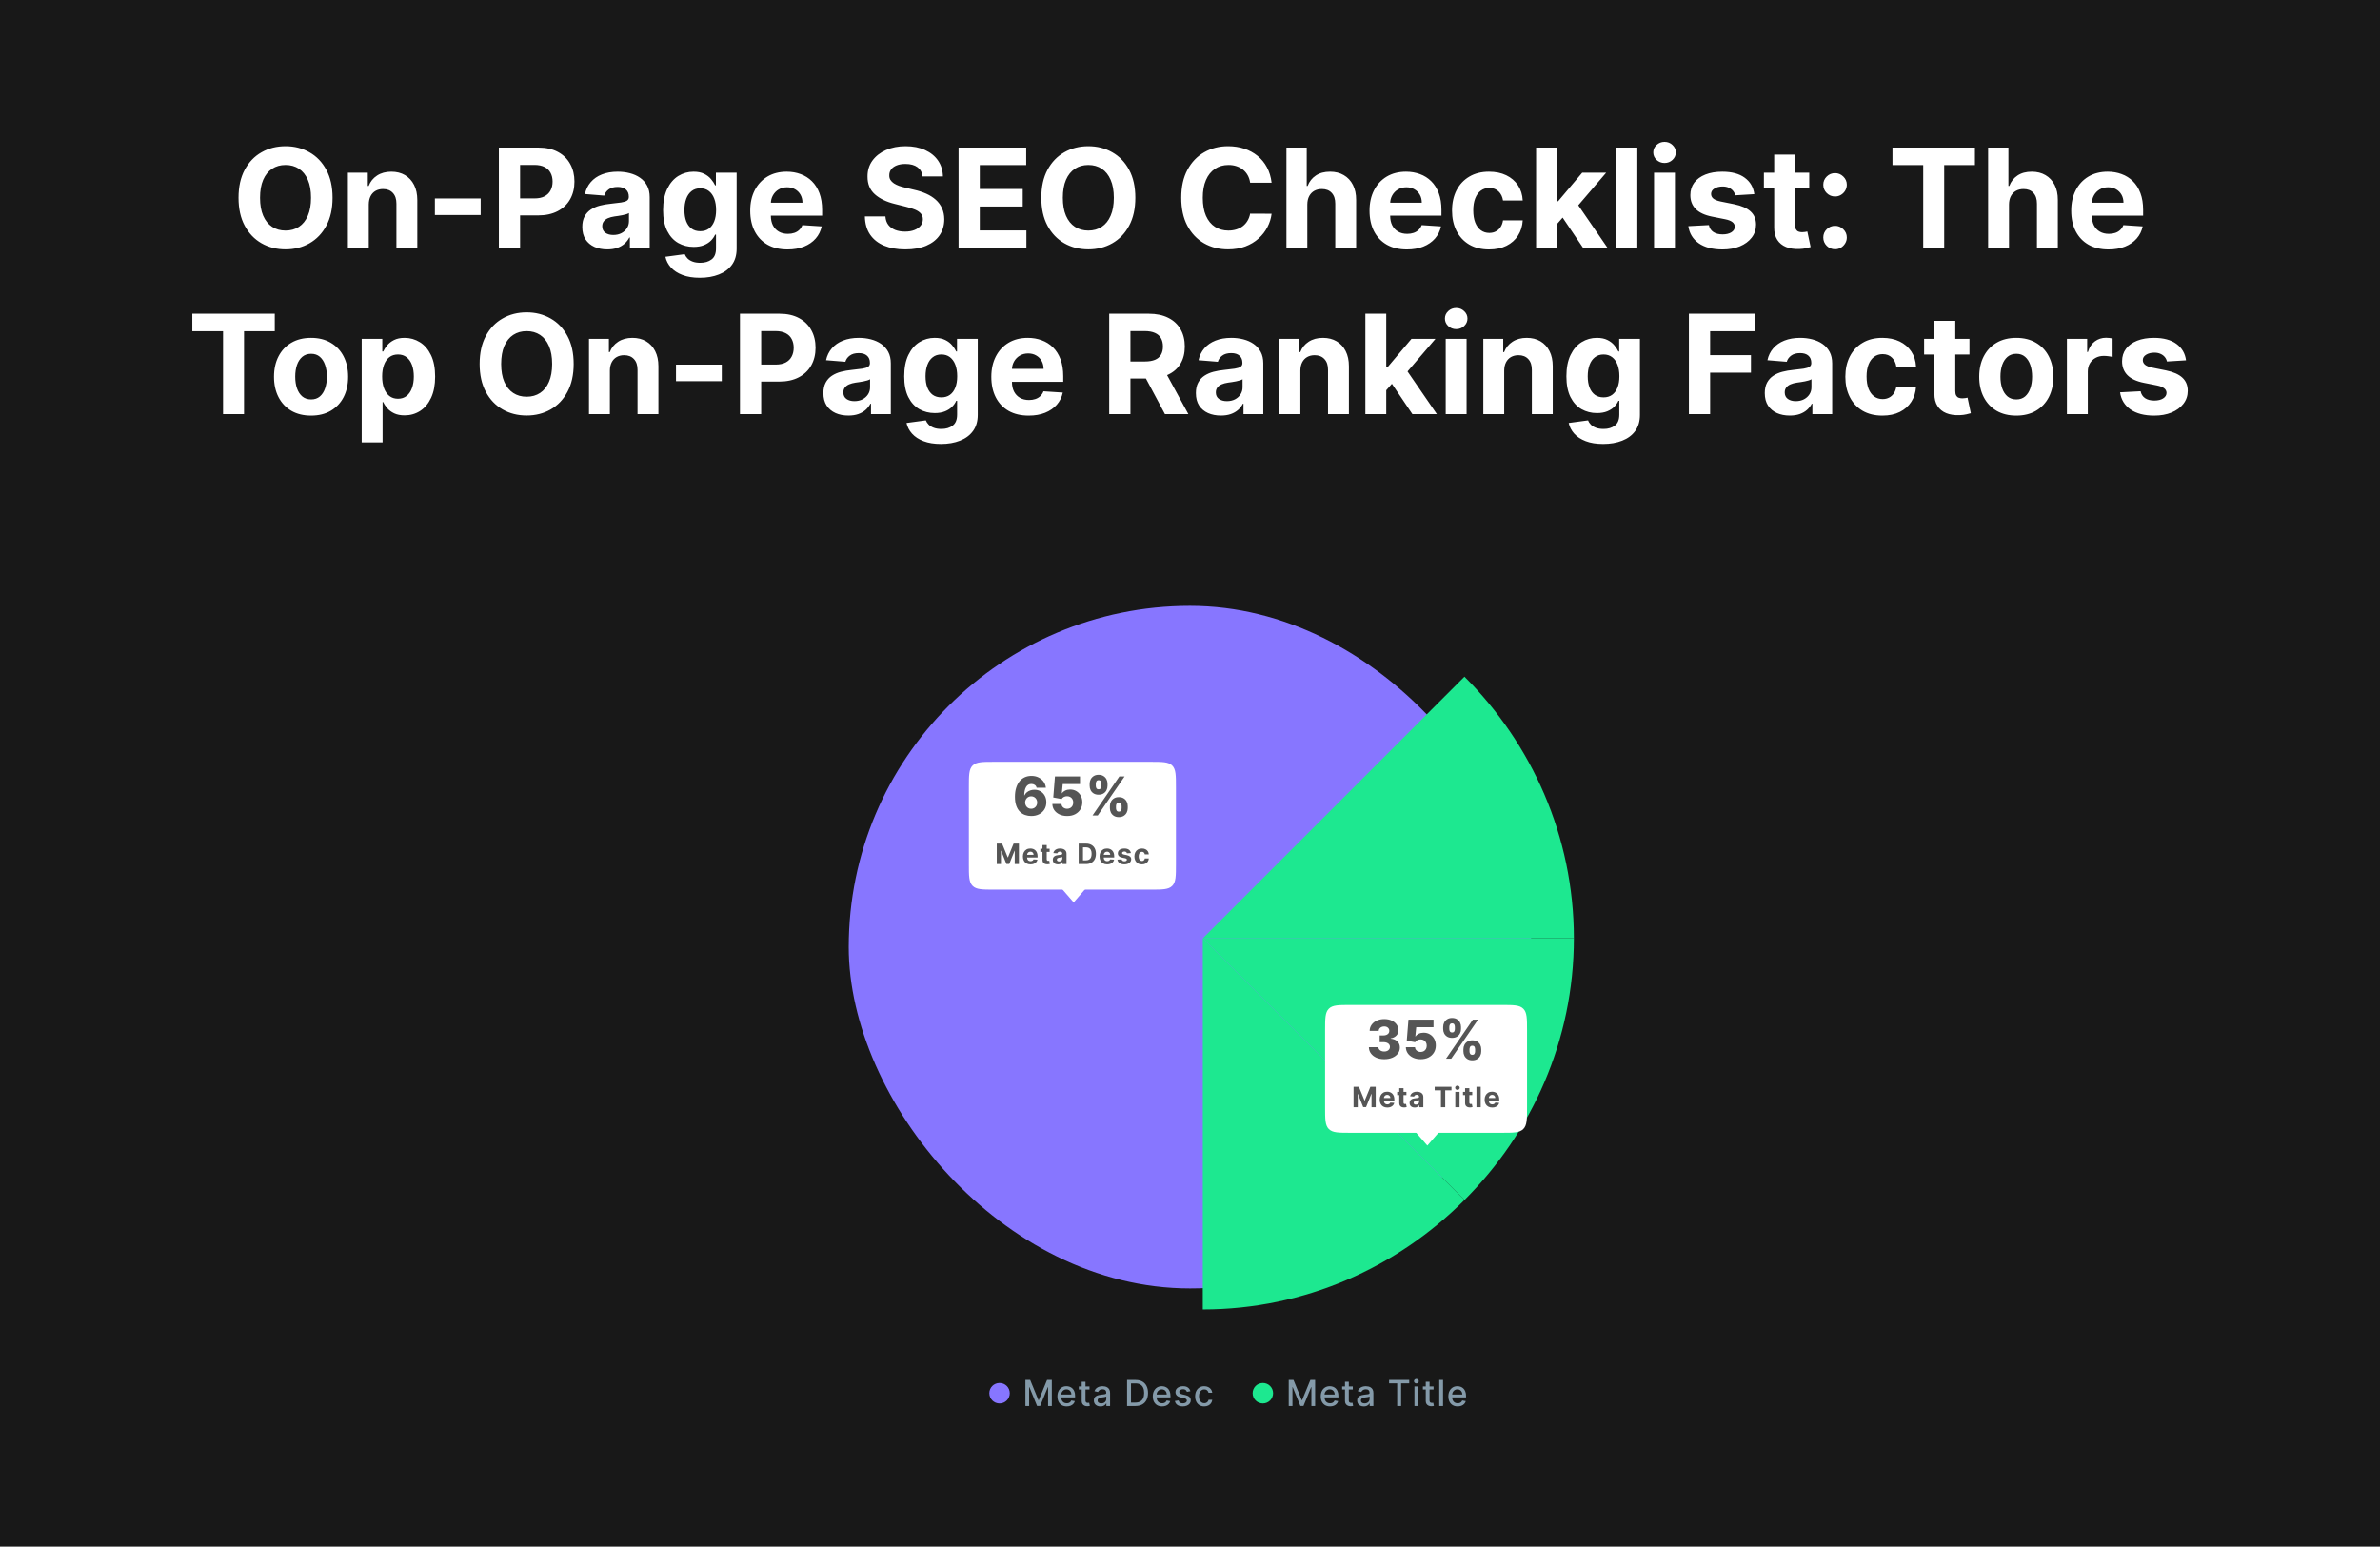 <svg width="931" height="605" viewBox="0 0 931 605" fill="none" xmlns="http://www.w3.org/2000/svg">
<rect width="931" height="605" fill="#181818"/>
<path d="M130.088 77.364C130.088 81.646 129.276 85.29 127.652 88.294C126.042 91.298 123.843 93.593 121.056 95.178C118.282 96.751 115.162 97.537 111.698 97.537C108.208 97.537 105.076 96.744 102.302 95.159C99.527 93.574 97.335 91.279 95.724 88.275C94.113 85.271 93.308 81.633 93.308 77.364C93.308 73.081 94.113 69.438 95.724 66.433C97.335 63.429 99.527 61.141 102.302 59.568C105.076 57.983 108.208 57.19 111.698 57.19C115.162 57.19 118.282 57.983 121.056 59.568C123.843 61.141 126.042 63.429 127.652 66.433C129.276 69.438 130.088 73.081 130.088 77.364ZM121.669 77.364C121.669 74.59 121.254 72.25 120.423 70.345C119.605 68.44 118.448 66.996 116.952 66.011C115.456 65.027 113.705 64.535 111.698 64.535C109.691 64.535 107.939 65.027 106.444 66.011C104.948 66.996 103.785 68.44 102.954 70.345C102.135 72.25 101.726 74.59 101.726 77.364C101.726 80.138 102.135 82.477 102.954 84.382C103.785 86.287 104.948 87.731 106.444 88.716C107.939 89.7 109.691 90.192 111.698 90.192C113.705 90.192 115.456 89.7 116.952 88.716C118.448 87.731 119.605 86.287 120.423 84.382C121.254 82.477 121.669 80.138 121.669 77.364ZM144.254 79.972V97H136.085V67.546H143.871V72.742H144.216C144.868 71.029 145.961 69.674 147.495 68.677C149.029 67.667 150.889 67.162 153.075 67.162C155.121 67.162 156.904 67.609 158.425 68.504C159.947 69.399 161.129 70.678 161.973 72.34C162.817 73.989 163.239 75.957 163.239 78.246V97H155.07V79.703C155.082 77.901 154.622 76.494 153.689 75.484C152.756 74.462 151.471 73.95 149.834 73.95C148.735 73.95 147.763 74.187 146.92 74.66C146.089 75.133 145.437 75.823 144.964 76.731C144.503 77.626 144.267 78.706 144.254 79.972ZM188.028 77.632V84.114H170.118V77.632H188.028ZM195.143 97V57.727H210.637C213.616 57.727 216.153 58.296 218.25 59.434C220.347 60.559 221.945 62.125 223.044 64.132C224.156 66.126 224.712 68.428 224.712 71.035C224.712 73.644 224.15 75.945 223.025 77.939C221.9 79.933 220.27 81.487 218.135 82.599C216.013 83.711 213.443 84.267 210.426 84.267H200.551V77.613H209.084C210.682 77.613 211.999 77.338 213.034 76.788C214.082 76.226 214.862 75.452 215.374 74.468C215.898 73.471 216.16 72.327 216.16 71.035C216.16 69.731 215.898 68.594 215.374 67.622C214.862 66.638 214.082 65.877 213.034 65.34C211.986 64.79 210.656 64.516 209.046 64.516H203.446V97H195.143ZM237.56 97.556C235.681 97.556 234.006 97.23 232.536 96.578C231.066 95.913 229.903 94.935 229.046 93.644C228.203 92.34 227.781 90.717 227.781 88.773C227.781 87.137 228.081 85.763 228.682 84.651C229.283 83.538 230.101 82.644 231.136 81.966C232.172 81.288 233.348 80.777 234.665 80.432C235.994 80.087 237.388 79.844 238.845 79.703C240.558 79.524 241.939 79.358 242.987 79.204C244.036 79.038 244.796 78.796 245.269 78.476C245.742 78.156 245.979 77.683 245.979 77.057V76.942C245.979 75.727 245.595 74.788 244.828 74.123C244.074 73.458 243 73.126 241.607 73.126C240.136 73.126 238.967 73.452 238.097 74.104C237.228 74.743 236.653 75.548 236.372 76.52L228.816 75.906C229.2 74.117 229.954 72.57 231.079 71.266C232.204 69.949 233.655 68.939 235.432 68.236C237.222 67.52 239.293 67.162 241.645 67.162C243.281 67.162 244.847 67.354 246.343 67.737C247.852 68.121 249.188 68.715 250.351 69.521C251.527 70.326 252.454 71.362 253.131 72.627C253.809 73.88 254.148 75.382 254.148 77.133V97H246.401V92.915H246.171C245.698 93.836 245.065 94.648 244.272 95.351C243.479 96.041 242.527 96.585 241.415 96.981C240.303 97.364 239.018 97.556 237.56 97.556ZM239.9 91.918C241.102 91.918 242.163 91.682 243.083 91.209C244.004 90.723 244.726 90.071 245.25 89.253C245.774 88.435 246.036 87.508 246.036 86.472V83.347C245.781 83.513 245.429 83.666 244.982 83.807C244.547 83.935 244.055 84.056 243.505 84.171C242.955 84.273 242.406 84.369 241.856 84.459C241.306 84.535 240.808 84.606 240.36 84.67C239.401 84.81 238.564 85.034 237.848 85.341C237.132 85.648 236.576 86.063 236.18 86.587C235.783 87.099 235.585 87.738 235.585 88.505C235.585 89.617 235.988 90.467 236.793 91.055C237.612 91.631 238.647 91.918 239.9 91.918ZM273.755 108.659C271.109 108.659 268.84 108.295 266.948 107.566C265.069 106.85 263.573 105.872 262.461 104.632C261.348 103.392 260.626 101.999 260.294 100.452L267.849 99.435C268.079 100.023 268.444 100.573 268.942 101.085C269.441 101.596 270.099 102.005 270.917 102.312C271.748 102.631 272.758 102.791 273.947 102.791C275.724 102.791 277.188 102.357 278.339 101.487C279.502 100.631 280.084 99.192 280.084 97.173V91.784H279.738C279.38 92.602 278.843 93.376 278.128 94.104C277.412 94.833 276.491 95.428 275.366 95.888C274.241 96.348 272.899 96.578 271.339 96.578C269.128 96.578 267.114 96.067 265.299 95.044C263.496 94.008 262.058 92.43 260.984 90.308C259.923 88.173 259.392 85.475 259.392 82.215C259.392 78.879 259.936 76.092 261.022 73.854C262.109 71.617 263.554 69.942 265.356 68.83C267.172 67.718 269.16 67.162 271.32 67.162C272.969 67.162 274.35 67.443 275.462 68.006C276.574 68.555 277.469 69.246 278.147 70.077C278.837 70.895 279.368 71.7 279.738 72.493H280.045V67.546H288.157V97.288C288.157 99.793 287.543 101.89 286.316 103.577C285.089 105.265 283.388 106.531 281.215 107.374C279.054 108.231 276.568 108.659 273.755 108.659ZM273.928 90.442C275.245 90.442 276.357 90.116 277.265 89.464C278.185 88.799 278.888 87.853 279.374 86.626C279.873 85.386 280.122 83.903 280.122 82.177C280.122 80.451 279.879 78.955 279.393 77.69C278.907 76.411 278.204 75.421 277.284 74.717C276.363 74.014 275.245 73.663 273.928 73.663C272.586 73.663 271.454 74.027 270.534 74.756C269.613 75.472 268.917 76.469 268.444 77.747C267.971 79.026 267.734 80.502 267.734 82.177C267.734 83.877 267.971 85.347 268.444 86.587C268.929 87.815 269.626 88.767 270.534 89.445C271.454 90.109 272.586 90.442 273.928 90.442ZM308.081 97.575C305.051 97.575 302.443 96.962 300.257 95.734C298.084 94.494 296.409 92.743 295.233 90.48C294.057 88.204 293.468 85.513 293.468 82.407C293.468 79.377 294.057 76.718 295.233 74.43C296.409 72.141 298.064 70.358 300.199 69.079C302.347 67.801 304.866 67.162 307.755 67.162C309.698 67.162 311.507 67.475 313.182 68.102C314.869 68.715 316.339 69.642 317.592 70.882C318.858 72.122 319.842 73.682 320.545 75.561C321.248 77.428 321.6 79.614 321.6 82.119V84.363H296.728V79.3H313.91C313.91 78.124 313.655 77.082 313.143 76.175C312.632 75.267 311.922 74.558 311.015 74.046C310.12 73.522 309.078 73.26 307.889 73.26C306.649 73.26 305.549 73.548 304.591 74.123C303.645 74.685 302.903 75.446 302.366 76.405C301.829 77.351 301.554 78.406 301.542 79.569V84.382C301.542 85.84 301.81 87.099 302.347 88.16C302.897 89.221 303.67 90.039 304.667 90.614C305.665 91.19 306.847 91.477 308.215 91.477C309.123 91.477 309.954 91.349 310.708 91.094C311.462 90.838 312.108 90.454 312.645 89.943C313.182 89.432 313.591 88.805 313.872 88.064L321.427 88.562C321.044 90.378 320.258 91.963 319.069 93.318C317.892 94.66 316.371 95.709 314.505 96.463C312.651 97.204 310.51 97.575 308.081 97.575ZM360.887 69.022C360.734 67.475 360.075 66.273 358.912 65.417C357.748 64.56 356.17 64.132 354.175 64.132C352.82 64.132 351.676 64.324 350.743 64.707C349.81 65.078 349.094 65.596 348.595 66.261C348.109 66.925 347.866 67.68 347.866 68.523C347.841 69.227 347.988 69.84 348.307 70.364C348.64 70.888 349.094 71.342 349.669 71.726C350.244 72.097 350.909 72.423 351.663 72.704C352.418 72.972 353.223 73.202 354.079 73.394L357.608 74.238C359.321 74.621 360.893 75.133 362.325 75.772C363.757 76.411 364.997 77.197 366.045 78.131C367.094 79.064 367.905 80.163 368.481 81.429C369.069 82.695 369.369 84.146 369.382 85.782C369.369 88.185 368.756 90.269 367.541 92.033C366.339 93.785 364.601 95.146 362.325 96.118C360.062 97.077 357.333 97.556 354.137 97.556C350.967 97.556 348.205 97.07 345.853 96.099C343.513 95.127 341.685 93.689 340.369 91.784C339.065 89.867 338.381 87.495 338.317 84.67H346.351C346.441 85.987 346.818 87.086 347.483 87.968C348.16 88.837 349.062 89.496 350.187 89.943C351.324 90.378 352.609 90.595 354.041 90.595C355.447 90.595 356.668 90.391 357.704 89.981C358.752 89.572 359.564 89.004 360.139 88.275C360.714 87.546 361.002 86.709 361.002 85.763C361.002 84.881 360.74 84.139 360.216 83.538C359.704 82.938 358.95 82.426 357.953 82.004C356.969 81.582 355.761 81.199 354.329 80.854L350.052 79.78C346.741 78.974 344.127 77.715 342.209 76.002C340.292 74.289 339.339 71.981 339.352 69.079C339.339 66.702 339.972 64.624 341.251 62.847C342.542 61.07 344.312 59.683 346.562 58.686C348.812 57.689 351.369 57.19 354.233 57.19C357.148 57.19 359.692 57.689 361.865 58.686C364.051 59.683 365.751 61.07 366.966 62.847C368.18 64.624 368.807 66.683 368.845 69.022H360.887ZM374.967 97V57.727H401.43V64.573H383.27V73.931H400.069V80.777H383.27V90.154H401.507V97H374.967ZM444.121 77.364C444.121 81.646 443.309 85.29 441.686 88.294C440.075 91.298 437.876 93.593 435.089 95.178C432.315 96.751 429.196 97.537 425.731 97.537C422.241 97.537 419.109 96.744 416.335 95.159C413.561 93.574 411.368 91.279 409.757 88.275C408.147 85.271 407.341 81.633 407.341 77.364C407.341 73.081 408.147 69.438 409.757 66.433C411.368 63.429 413.561 61.141 416.335 59.568C419.109 57.983 422.241 57.19 425.731 57.19C429.196 57.19 432.315 57.983 435.089 59.568C437.876 61.141 440.075 63.429 441.686 66.433C443.309 69.438 444.121 73.081 444.121 77.364ZM435.703 77.364C435.703 74.59 435.287 72.25 434.456 70.345C433.638 68.44 432.481 66.996 430.985 66.011C429.49 65.027 427.738 64.535 425.731 64.535C423.724 64.535 421.973 65.027 420.477 66.011C418.981 66.996 417.818 68.44 416.987 70.345C416.169 72.25 415.759 74.59 415.759 77.364C415.759 80.138 416.169 82.477 416.987 84.382C417.818 86.287 418.981 87.731 420.477 88.716C421.973 89.7 423.724 90.192 425.731 90.192C427.738 90.192 429.49 89.7 430.985 88.716C432.481 87.731 433.638 86.287 434.456 84.382C435.287 82.477 435.703 80.138 435.703 77.364ZM497.421 71.477H489.022C488.869 70.39 488.555 69.425 488.082 68.581C487.609 67.724 487.002 66.996 486.261 66.395C485.519 65.794 484.663 65.334 483.691 65.014C482.732 64.695 481.69 64.535 480.565 64.535C478.533 64.535 476.762 65.04 475.253 66.05C473.745 67.047 472.575 68.504 471.744 70.422C470.913 72.327 470.498 74.641 470.498 77.364C470.498 80.163 470.913 82.516 471.744 84.421C472.588 86.325 473.764 87.763 475.273 88.735C476.781 89.707 478.526 90.192 480.508 90.192C481.62 90.192 482.649 90.046 483.595 89.751C484.554 89.457 485.404 89.029 486.146 88.467C486.887 87.891 487.501 87.195 487.986 86.376C488.485 85.558 488.83 84.625 489.022 83.577L497.421 83.615C497.204 85.418 496.66 87.156 495.791 88.831C494.935 90.493 493.778 91.982 492.32 93.299C490.876 94.603 489.15 95.638 487.143 96.406C485.148 97.16 482.892 97.537 480.373 97.537C476.871 97.537 473.739 96.744 470.977 95.159C468.229 93.574 466.055 91.279 464.457 88.275C462.872 85.271 462.079 81.633 462.079 77.364C462.079 73.081 462.885 69.438 464.496 66.433C466.106 63.429 468.293 61.141 471.054 59.568C473.815 57.983 476.922 57.19 480.373 57.19C482.649 57.19 484.758 57.51 486.702 58.149C488.658 58.788 490.39 59.722 491.898 60.949C493.407 62.163 494.634 63.653 495.58 65.417C496.539 67.181 497.153 69.201 497.421 71.477ZM511.391 79.972V97H503.222V57.727H511.161V72.742H511.506C512.171 71.004 513.245 69.642 514.728 68.658C516.21 67.66 518.071 67.162 520.308 67.162C522.353 67.162 524.137 67.609 525.658 68.504C527.192 69.386 528.381 70.658 529.225 72.32C530.081 73.969 530.503 75.945 530.49 78.246V97H522.321V79.703C522.334 77.888 521.874 76.475 520.941 75.465C520.02 74.455 518.729 73.95 517.067 73.95C515.955 73.95 514.97 74.187 514.114 74.66C513.27 75.133 512.605 75.823 512.12 76.731C511.647 77.626 511.404 78.706 511.391 79.972ZM550.342 97.575C547.313 97.575 544.705 96.962 542.519 95.734C540.345 94.494 538.671 92.743 537.494 90.48C536.318 88.204 535.73 85.513 535.73 82.407C535.73 79.377 536.318 76.718 537.494 74.43C538.671 72.141 540.326 70.358 542.461 69.079C544.609 67.801 547.127 67.162 550.016 67.162C551.96 67.162 553.769 67.475 555.443 68.102C557.131 68.715 558.601 69.642 559.854 70.882C561.119 72.122 562.104 73.682 562.807 75.561C563.51 77.428 563.862 79.614 563.862 82.119V84.363H538.99V79.3H556.172C556.172 78.124 555.916 77.082 555.405 76.175C554.894 75.267 554.184 74.558 553.276 74.046C552.381 73.522 551.34 73.26 550.151 73.26C548.911 73.26 547.811 73.548 546.852 74.123C545.906 74.685 545.165 75.446 544.628 76.405C544.091 77.351 543.816 78.406 543.803 79.569V84.382C543.803 85.84 544.072 87.099 544.609 88.16C545.158 89.221 545.932 90.039 546.929 90.614C547.926 91.19 549.109 91.477 550.477 91.477C551.384 91.477 552.215 91.349 552.97 91.094C553.724 90.838 554.369 90.454 554.906 89.943C555.443 89.432 555.852 88.805 556.134 88.064L563.689 88.562C563.305 90.378 562.519 91.963 561.33 93.318C560.154 94.66 558.633 95.709 556.766 96.463C554.913 97.204 552.771 97.575 550.342 97.575ZM582.501 97.575C579.484 97.575 576.889 96.936 574.715 95.658C572.555 94.367 570.893 92.577 569.729 90.288C568.579 88 568.004 85.367 568.004 82.388C568.004 79.371 568.585 76.724 569.749 74.449C570.925 72.16 572.593 70.377 574.754 69.099C576.914 67.808 579.484 67.162 582.462 67.162C585.032 67.162 587.282 67.629 589.212 68.562C591.143 69.495 592.671 70.805 593.796 72.493C594.921 74.18 595.541 76.162 595.656 78.438H587.947C587.729 76.967 587.154 75.785 586.221 74.89C585.301 73.982 584.092 73.528 582.597 73.528C581.331 73.528 580.225 73.874 579.279 74.564C578.346 75.242 577.617 76.232 577.093 77.536C576.569 78.84 576.307 80.419 576.307 82.273C576.307 84.152 576.563 85.75 577.074 87.067C577.598 88.383 578.333 89.387 579.279 90.077C580.225 90.768 581.331 91.113 582.597 91.113C583.53 91.113 584.367 90.921 585.109 90.538C585.863 90.154 586.483 89.598 586.969 88.869C587.467 88.128 587.793 87.239 587.947 86.204H595.656C595.528 88.454 594.914 90.435 593.815 92.148C592.728 93.849 591.226 95.178 589.308 96.137C587.391 97.096 585.122 97.575 582.501 97.575ZM608.288 88.524L608.307 78.725H609.496L618.931 67.546H628.308L615.632 82.349H613.696L608.288 88.524ZM600.886 97V57.727H609.055V97H600.886ZM619.295 97L610.627 84.171L616.073 78.399L628.864 97H619.295ZM640.485 57.727V97H632.316V57.727H640.485ZM647.028 97V67.546H655.198V97H647.028ZM651.132 63.749C649.918 63.749 648.876 63.346 648.006 62.541C647.15 61.722 646.722 60.744 646.722 59.606C646.722 58.481 647.15 57.516 648.006 56.711C648.876 55.893 649.918 55.484 651.132 55.484C652.347 55.484 653.382 55.893 654.239 56.711C655.108 57.516 655.543 58.481 655.543 59.606C655.543 60.744 655.108 61.722 654.239 62.541C653.382 63.346 652.347 63.749 651.132 63.749ZM686.248 75.945L678.77 76.405C678.642 75.766 678.367 75.19 677.945 74.679C677.523 74.155 676.967 73.739 676.277 73.433C675.599 73.113 674.788 72.953 673.842 72.953C672.576 72.953 671.508 73.222 670.639 73.758C669.77 74.283 669.335 74.986 669.335 75.868C669.335 76.571 669.616 77.165 670.179 77.651C670.741 78.137 671.707 78.527 673.074 78.821L678.405 79.895C681.269 80.483 683.404 81.429 684.81 82.733C686.217 84.037 686.92 85.75 686.92 87.872C686.92 89.803 686.351 91.496 685.213 92.954C684.088 94.411 682.541 95.549 680.572 96.367C678.616 97.173 676.36 97.575 673.803 97.575C669.904 97.575 666.797 96.763 664.484 95.14C662.182 93.504 660.834 91.279 660.437 88.467L668.472 88.045C668.715 89.234 669.303 90.141 670.236 90.768C671.17 91.381 672.365 91.688 673.822 91.688C675.254 91.688 676.405 91.413 677.274 90.864C678.156 90.301 678.604 89.579 678.616 88.697C678.604 87.955 678.29 87.348 677.677 86.875C677.063 86.389 676.117 86.019 674.839 85.763L669.738 84.746C666.861 84.171 664.72 83.174 663.314 81.755C661.92 80.336 661.224 78.527 661.224 76.328C661.224 74.436 661.735 72.806 662.758 71.438C663.793 70.07 665.244 69.016 667.111 68.274C668.99 67.533 671.189 67.162 673.707 67.162C677.427 67.162 680.355 67.948 682.49 69.521C684.638 71.093 685.891 73.234 686.248 75.945ZM707.731 67.546V73.682H689.993V67.546H707.731ZM694.02 60.489H702.189V87.949C702.189 88.703 702.304 89.291 702.534 89.713C702.764 90.122 703.084 90.41 703.493 90.576C703.915 90.742 704.4 90.825 704.95 90.825C705.334 90.825 705.717 90.793 706.101 90.729C706.484 90.653 706.778 90.595 706.983 90.557L708.267 96.636C707.858 96.763 707.283 96.91 706.542 97.077C705.8 97.256 704.899 97.364 703.838 97.403C701.869 97.479 700.143 97.217 698.66 96.617C697.19 96.016 696.046 95.082 695.228 93.817C694.41 92.551 694.007 90.953 694.02 89.023V60.489ZM717.827 97.499C716.561 97.499 715.475 97.051 714.567 96.156C713.672 95.249 713.225 94.162 713.225 92.896C713.225 91.644 713.672 90.57 714.567 89.675C715.475 88.78 716.561 88.332 717.827 88.332C719.054 88.332 720.128 88.78 721.048 89.675C721.969 90.57 722.429 91.644 722.429 92.896C722.429 93.74 722.212 94.513 721.777 95.217C721.355 95.907 720.799 96.463 720.109 96.885C719.418 97.294 718.658 97.499 717.827 97.499ZM717.827 76.865C716.561 76.865 715.475 76.418 714.567 75.523C713.672 74.628 713.225 73.541 713.225 72.263C713.225 71.01 713.672 69.942 714.567 69.06C715.475 68.165 716.561 67.718 717.827 67.718C719.054 67.718 720.128 68.165 721.048 69.06C721.969 69.942 722.429 71.01 722.429 72.263C722.429 73.119 722.212 73.899 721.777 74.602C721.355 75.293 720.799 75.842 720.109 76.251C719.418 76.66 718.658 76.865 717.827 76.865ZM740.292 64.573V57.727H772.546V64.573H760.522V97H752.315V64.573H740.292ZM785.873 79.972V97H777.704V57.727H785.643V72.742H785.988C786.653 71.004 787.727 69.642 789.21 68.658C790.693 67.66 792.553 67.162 794.79 67.162C796.836 67.162 798.619 67.609 800.14 68.504C801.674 69.386 802.863 70.658 803.707 72.32C804.564 73.969 804.986 75.945 804.973 78.246V97H796.804V79.703C796.816 77.888 796.356 76.475 795.423 75.465C794.503 74.455 793.211 73.95 791.549 73.95C790.437 73.95 789.453 74.187 788.596 74.66C787.753 75.133 787.088 75.823 786.602 76.731C786.129 77.626 785.886 78.706 785.873 79.972ZM824.825 97.575C821.795 97.575 819.187 96.962 817.001 95.734C814.828 94.494 813.153 92.743 811.977 90.48C810.801 88.204 810.213 85.513 810.213 82.407C810.213 79.377 810.801 76.718 811.977 74.43C813.153 72.141 814.809 70.358 816.943 69.079C819.091 67.801 821.61 67.162 824.499 67.162C826.442 67.162 828.251 67.475 829.926 68.102C831.613 68.715 833.083 69.642 834.336 70.882C835.602 72.122 836.586 73.682 837.289 75.561C837.992 77.428 838.344 79.614 838.344 82.119V84.363H813.473V79.3H830.654C830.654 78.124 830.399 77.082 829.887 76.175C829.376 75.267 828.666 74.558 827.759 74.046C826.864 73.522 825.822 73.26 824.633 73.26C823.393 73.26 822.294 73.548 821.335 74.123C820.389 74.685 819.647 75.446 819.11 76.405C818.573 77.351 818.299 78.406 818.286 79.569V84.382C818.286 85.84 818.554 87.099 819.091 88.16C819.641 89.221 820.414 90.039 821.411 90.614C822.409 91.19 823.591 91.477 824.959 91.477C825.867 91.477 826.698 91.349 827.452 91.094C828.206 90.838 828.852 90.454 829.389 89.943C829.926 89.432 830.335 88.805 830.616 88.064L838.171 88.562C837.788 90.378 837.002 91.963 835.813 93.318C834.637 94.66 833.115 95.709 831.249 96.463C829.395 97.204 827.254 97.575 824.825 97.575ZM75.232 129.573V122.727H107.486V129.573H95.463V162H87.255V129.573H75.232ZM121.681 162.575C118.703 162.575 116.127 161.942 113.953 160.677C111.793 159.398 110.125 157.621 108.949 155.346C107.772 153.058 107.184 150.405 107.184 147.388C107.184 144.345 107.772 141.686 108.949 139.411C110.125 137.122 111.793 135.345 113.953 134.08C116.127 132.801 118.703 132.162 121.681 132.162C124.66 132.162 127.23 132.801 129.39 134.08C131.564 135.345 133.238 137.122 134.414 139.411C135.591 141.686 136.179 144.345 136.179 147.388C136.179 150.405 135.591 153.058 134.414 155.346C133.238 157.621 131.564 159.398 129.39 160.677C127.23 161.942 124.66 162.575 121.681 162.575ZM121.72 156.247C123.075 156.247 124.206 155.864 125.114 155.097C126.022 154.317 126.706 153.256 127.166 151.913C127.639 150.571 127.875 149.043 127.875 147.33C127.875 145.617 127.639 144.089 127.166 142.747C126.706 141.405 126.022 140.344 125.114 139.564C124.206 138.784 123.075 138.394 121.72 138.394C120.352 138.394 119.201 138.784 118.268 139.564C117.348 140.344 116.651 141.405 116.178 142.747C115.718 144.089 115.488 145.617 115.488 147.33C115.488 149.043 115.718 150.571 116.178 151.913C116.651 153.256 117.348 154.317 118.268 155.097C119.201 155.864 120.352 156.247 121.72 156.247ZM141.49 173.045V132.545H149.544V137.493H149.909C150.267 136.7 150.784 135.895 151.462 135.077C152.152 134.246 153.047 133.555 154.147 133.006C155.259 132.443 156.64 132.162 158.289 132.162C160.436 132.162 162.418 132.724 164.233 133.849C166.049 134.962 167.5 136.643 168.586 138.893C169.673 141.13 170.216 143.936 170.216 147.311C170.216 150.597 169.686 153.371 168.625 155.634C167.576 157.884 166.145 159.59 164.329 160.754C162.527 161.904 160.507 162.479 158.27 162.479C156.684 162.479 155.336 162.217 154.223 161.693C153.124 161.169 152.223 160.511 151.52 159.718C150.816 158.913 150.279 158.101 149.909 157.283H149.659V173.045H141.49ZM149.487 147.273C149.487 149.024 149.73 150.552 150.216 151.856C150.701 153.16 151.404 154.176 152.325 154.905C153.245 155.621 154.364 155.979 155.681 155.979C157.01 155.979 158.135 155.614 159.056 154.886C159.976 154.144 160.673 153.121 161.146 151.817C161.632 150.501 161.875 148.986 161.875 147.273C161.875 145.572 161.638 144.077 161.165 142.786C160.692 141.494 159.995 140.484 159.075 139.756C158.154 139.027 157.023 138.663 155.681 138.663C154.351 138.663 153.226 139.014 152.306 139.717C151.398 140.42 150.701 141.418 150.216 142.709C149.73 144 149.487 145.521 149.487 147.273ZM224.403 142.364C224.403 146.646 223.591 150.29 221.968 153.294C220.357 156.298 218.158 158.593 215.371 160.178C212.597 161.751 209.478 162.537 206.013 162.537C202.523 162.537 199.391 161.744 196.617 160.159C193.843 158.574 191.65 156.279 190.04 153.275C188.429 150.271 187.623 146.634 187.623 142.364C187.623 138.081 188.429 134.438 190.04 131.433C191.65 128.429 193.843 126.141 196.617 124.568C199.391 122.983 202.523 122.19 206.013 122.19C209.478 122.19 212.597 122.983 215.371 124.568C218.158 126.141 220.357 128.429 221.968 131.433C223.591 134.438 224.403 138.081 224.403 142.364ZM215.985 142.364C215.985 139.589 215.569 137.25 214.738 135.345C213.92 133.44 212.763 131.996 211.268 131.011C209.772 130.027 208.02 129.535 206.013 129.535C204.006 129.535 202.255 130.027 200.759 131.011C199.263 131.996 198.1 133.44 197.269 135.345C196.451 137.25 196.042 139.589 196.042 142.364C196.042 145.138 196.451 147.477 197.269 149.382C198.1 151.287 199.263 152.732 200.759 153.716C202.255 154.7 204.006 155.192 206.013 155.192C208.02 155.192 209.772 154.7 211.268 153.716C212.763 152.732 213.92 151.287 214.738 149.382C215.569 147.477 215.985 145.138 215.985 142.364ZM238.57 144.972V162H230.401V132.545H238.186V137.742H238.531C239.183 136.029 240.276 134.674 241.81 133.677C243.344 132.667 245.205 132.162 247.391 132.162C249.436 132.162 251.219 132.609 252.741 133.504C254.262 134.399 255.445 135.678 256.288 137.339C257.132 138.989 257.554 140.957 257.554 143.246V162H249.385V144.703C249.398 142.901 248.938 141.494 248.004 140.484C247.071 139.462 245.786 138.95 244.15 138.95C243.05 138.95 242.079 139.187 241.235 139.66C240.404 140.133 239.752 140.823 239.279 141.731C238.819 142.626 238.582 143.706 238.57 144.972ZM282.344 142.632V149.114H264.433V142.632H282.344ZM289.458 162V122.727H304.953C307.931 122.727 310.469 123.296 312.566 124.434C314.662 125.559 316.26 127.125 317.36 129.132C318.472 131.126 319.028 133.428 319.028 136.036C319.028 138.643 318.465 140.945 317.34 142.939C316.215 144.933 314.585 146.487 312.45 147.599C310.328 148.711 307.759 149.267 304.742 149.267H294.866V142.613H303.399C304.997 142.613 306.314 142.338 307.35 141.788C308.398 141.226 309.178 140.452 309.689 139.468C310.213 138.471 310.475 137.327 310.475 136.036C310.475 134.732 310.213 133.594 309.689 132.622C309.178 131.638 308.398 130.877 307.35 130.34C306.301 129.79 304.972 129.516 303.361 129.516H297.762V162H289.458ZM331.876 162.556C329.997 162.556 328.322 162.23 326.852 161.578C325.382 160.913 324.218 159.935 323.362 158.644C322.518 157.34 322.096 155.717 322.096 153.773C322.096 152.137 322.396 150.763 322.997 149.651C323.598 148.538 324.416 147.643 325.452 146.966C326.487 146.288 327.664 145.777 328.98 145.432C330.31 145.087 331.703 144.844 333.161 144.703C334.874 144.524 336.254 144.358 337.303 144.205C338.351 144.038 339.112 143.795 339.585 143.476C340.058 143.156 340.294 142.683 340.294 142.057V141.942C340.294 140.727 339.911 139.788 339.144 139.123C338.389 138.458 337.316 138.126 335.922 138.126C334.452 138.126 333.282 138.452 332.413 139.104C331.544 139.743 330.968 140.548 330.687 141.52L323.132 140.906C323.515 139.116 324.269 137.57 325.394 136.266C326.519 134.949 327.97 133.939 329.747 133.236C331.537 132.52 333.608 132.162 335.96 132.162C337.597 132.162 339.163 132.354 340.659 132.737C342.167 133.121 343.503 133.715 344.666 134.521C345.843 135.326 346.769 136.362 347.447 137.627C348.124 138.88 348.463 140.382 348.463 142.134V162H340.716V157.915H340.486C340.013 158.836 339.38 159.648 338.588 160.351C337.795 161.041 336.843 161.585 335.73 161.981C334.618 162.364 333.333 162.556 331.876 162.556ZM334.215 156.918C335.417 156.918 336.478 156.682 337.399 156.209C338.319 155.723 339.041 155.071 339.566 154.253C340.09 153.435 340.352 152.508 340.352 151.472V148.347C340.096 148.513 339.744 148.666 339.297 148.807C338.862 148.935 338.37 149.056 337.82 149.171C337.271 149.273 336.721 149.369 336.171 149.459C335.622 149.536 335.123 149.606 334.676 149.67C333.717 149.81 332.879 150.034 332.164 150.341C331.448 150.648 330.892 151.063 330.495 151.587C330.099 152.099 329.901 152.738 329.901 153.505C329.901 154.617 330.303 155.467 331.109 156.055C331.927 156.631 332.963 156.918 334.215 156.918ZM368.071 173.659C365.425 173.659 363.155 173.295 361.263 172.566C359.384 171.85 357.888 170.872 356.776 169.632C355.664 168.392 354.942 166.999 354.609 165.452L362.165 164.435C362.395 165.023 362.759 165.573 363.258 166.085C363.756 166.596 364.415 167.005 365.233 167.312C366.064 167.631 367.074 167.791 368.263 167.791C370.04 167.791 371.503 167.357 372.654 166.487C373.817 165.631 374.399 164.192 374.399 162.173V156.784H374.054C373.696 157.602 373.159 158.376 372.443 159.104C371.727 159.833 370.807 160.428 369.682 160.888C368.557 161.348 367.214 161.578 365.655 161.578C363.443 161.578 361.43 161.067 359.614 160.044C357.812 159.009 356.373 157.43 355.3 155.308C354.238 153.173 353.708 150.475 353.708 147.215C353.708 143.879 354.251 141.092 355.338 138.854C356.425 136.617 357.869 134.942 359.672 133.83C361.487 132.718 363.475 132.162 365.635 132.162C367.285 132.162 368.665 132.443 369.778 133.006C370.89 133.555 371.785 134.246 372.462 135.077C373.153 135.895 373.683 136.7 374.054 137.493H374.361V132.545H382.472V162.288C382.472 164.793 381.858 166.89 380.631 168.577C379.404 170.265 377.704 171.531 375.53 172.374C373.37 173.231 370.883 173.659 368.071 173.659ZM368.243 155.442C369.56 155.442 370.672 155.116 371.58 154.464C372.501 153.799 373.204 152.853 373.689 151.626C374.188 150.386 374.437 148.903 374.437 147.177C374.437 145.451 374.194 143.955 373.709 142.69C373.223 141.411 372.52 140.42 371.599 139.717C370.679 139.014 369.56 138.663 368.243 138.663C366.901 138.663 365.77 139.027 364.849 139.756C363.929 140.472 363.232 141.469 362.759 142.747C362.286 144.026 362.05 145.502 362.05 147.177C362.05 148.877 362.286 150.347 362.759 151.587C363.245 152.815 363.942 153.767 364.849 154.445C365.77 155.109 366.901 155.442 368.243 155.442ZM402.396 162.575C399.366 162.575 396.758 161.962 394.572 160.734C392.399 159.494 390.724 157.743 389.548 155.48C388.372 153.205 387.784 150.513 387.784 147.407C387.784 144.377 388.372 141.718 389.548 139.43C390.724 137.141 392.38 135.358 394.515 134.08C396.662 132.801 399.181 132.162 402.07 132.162C404.013 132.162 405.822 132.475 407.497 133.102C409.184 133.715 410.655 134.642 411.907 135.882C413.173 137.122 414.157 138.682 414.861 140.561C415.564 142.428 415.915 144.614 415.915 147.119V149.363H391.044V144.3H408.226C408.226 143.124 407.97 142.082 407.459 141.175C406.947 140.267 406.238 139.558 405.33 139.046C404.435 138.522 403.393 138.26 402.204 138.26C400.964 138.26 399.865 138.548 398.906 139.123C397.96 139.685 397.219 140.446 396.682 141.405C396.145 142.351 395.87 143.406 395.857 144.569V149.382C395.857 150.839 396.126 152.099 396.662 153.16C397.212 154.221 397.986 155.039 398.983 155.614C399.98 156.19 401.162 156.477 402.53 156.477C403.438 156.477 404.269 156.349 405.023 156.094C405.778 155.838 406.423 155.455 406.96 154.943C407.497 154.432 407.906 153.805 408.187 153.064L415.743 153.562C415.359 155.378 414.573 156.963 413.384 158.318C412.208 159.661 410.687 160.709 408.82 161.463C406.966 162.205 404.825 162.575 402.396 162.575ZM433.898 162V122.727H449.392C452.358 122.727 454.889 123.258 456.986 124.319C459.095 125.367 460.7 126.857 461.799 128.787C462.911 130.705 463.467 132.961 463.467 135.556C463.467 138.164 462.905 140.408 461.78 142.287C460.655 144.153 459.025 145.585 456.89 146.582C454.768 147.58 452.198 148.078 449.181 148.078H438.807V141.405H447.839C449.424 141.405 450.741 141.187 451.789 140.753C452.837 140.318 453.617 139.666 454.129 138.797C454.653 137.928 454.915 136.847 454.915 135.556C454.915 134.252 454.653 133.153 454.129 132.258C453.617 131.363 452.831 130.685 451.77 130.225C450.722 129.752 449.398 129.516 447.8 129.516H442.201V162H433.898ZM455.107 144.128L464.867 162H455.701L446.151 144.128H455.107ZM477.581 162.556C475.702 162.556 474.027 162.23 472.557 161.578C471.087 160.913 469.923 159.935 469.067 158.644C468.223 157.34 467.801 155.717 467.801 153.773C467.801 152.137 468.102 150.763 468.702 149.651C469.303 148.538 470.121 147.643 471.157 146.966C472.192 146.288 473.369 145.777 474.685 145.432C476.015 145.087 477.408 144.844 478.866 144.703C480.579 144.524 481.96 144.358 483.008 144.205C484.056 144.038 484.817 143.795 485.29 143.476C485.763 143.156 485.999 142.683 485.999 142.057V141.942C485.999 140.727 485.616 139.788 484.849 139.123C484.094 138.458 483.021 138.126 481.627 138.126C480.157 138.126 478.987 138.452 478.118 139.104C477.249 139.743 476.673 140.548 476.392 141.52L468.837 140.906C469.22 139.116 469.974 137.57 471.099 136.266C472.224 134.949 473.675 133.939 475.452 133.236C477.242 132.52 479.313 132.162 481.665 132.162C483.302 132.162 484.868 132.354 486.364 132.737C487.872 133.121 489.208 133.715 490.371 134.521C491.548 135.326 492.474 136.362 493.152 137.627C493.83 138.88 494.168 140.382 494.168 142.134V162H486.421V157.915H486.191C485.718 158.836 485.085 159.648 484.293 160.351C483.5 161.041 482.548 161.585 481.435 161.981C480.323 162.364 479.038 162.556 477.581 162.556ZM479.92 156.918C481.122 156.918 482.183 156.682 483.104 156.209C484.024 155.723 484.746 155.071 485.271 154.253C485.795 153.435 486.057 152.508 486.057 151.472V148.347C485.801 148.513 485.45 148.666 485.002 148.807C484.567 148.935 484.075 149.056 483.526 149.171C482.976 149.273 482.426 149.369 481.876 149.459C481.327 149.536 480.828 149.606 480.381 149.67C479.422 149.81 478.585 150.034 477.869 150.341C477.153 150.648 476.597 151.063 476.2 151.587C475.804 152.099 475.606 152.738 475.606 153.505C475.606 154.617 476.009 155.467 476.814 156.055C477.632 156.631 478.668 156.918 479.92 156.918ZM508.675 144.972V162H500.506V132.545H508.292V137.742H508.637C509.289 136.029 510.382 134.674 511.916 133.677C513.45 132.667 515.31 132.162 517.496 132.162C519.542 132.162 521.325 132.609 522.846 133.504C524.368 134.399 525.55 135.678 526.394 137.339C527.238 138.989 527.659 140.957 527.659 143.246V162H519.49V144.703C519.503 142.901 519.043 141.494 518.11 140.484C517.176 139.462 515.892 138.95 514.255 138.95C513.156 138.95 512.184 139.187 511.341 139.66C510.51 140.133 509.858 140.823 509.385 141.731C508.924 142.626 508.688 143.706 508.675 144.972ZM541.5 153.524L541.519 143.725H542.708L552.143 132.545H561.52L548.844 147.349H546.907L541.5 153.524ZM534.098 162V122.727H542.267V162H534.098ZM552.507 162L543.839 149.171L549.285 143.399L562.076 162H552.507ZM565.528 162V132.545H573.697V162H565.528ZM569.631 128.749C568.417 128.749 567.375 128.346 566.506 127.54C565.649 126.722 565.221 125.744 565.221 124.607C565.221 123.482 565.649 122.516 566.506 121.711C567.375 120.893 568.417 120.484 569.631 120.484C570.846 120.484 571.881 120.893 572.738 121.711C573.607 122.516 574.042 123.482 574.042 124.607C574.042 125.744 573.607 126.722 572.738 127.54C571.881 128.346 570.846 128.749 569.631 128.749ZM588.409 144.972V162H580.24V132.545H588.026V137.742H588.371C589.023 136.029 590.116 134.674 591.65 133.677C593.184 132.667 595.044 132.162 597.23 132.162C599.276 132.162 601.059 132.609 602.581 133.504C604.102 134.399 605.284 135.678 606.128 137.339C606.972 138.989 607.394 140.957 607.394 143.246V162H599.225V144.703C599.238 142.901 598.777 141.494 597.844 140.484C596.911 139.462 595.626 138.95 593.99 138.95C592.89 138.95 591.919 139.187 591.075 139.66C590.244 140.133 589.592 140.823 589.119 141.731C588.659 142.626 588.422 143.706 588.409 144.972ZM627.102 173.659C624.456 173.659 622.187 173.295 620.295 172.566C618.415 171.85 616.92 170.872 615.807 169.632C614.695 168.392 613.973 166.999 613.64 165.452L621.196 164.435C621.426 165.023 621.79 165.573 622.289 166.085C622.787 166.596 623.446 167.005 624.264 167.312C625.095 167.631 626.105 167.791 627.294 167.791C629.071 167.791 630.535 167.357 631.685 166.487C632.849 165.631 633.43 164.192 633.43 162.173V156.784H633.085C632.727 157.602 632.19 158.376 631.474 159.104C630.758 159.833 629.838 160.428 628.713 160.888C627.588 161.348 626.246 161.578 624.686 161.578C622.474 161.578 620.461 161.067 618.645 160.044C616.843 159.009 615.405 157.43 614.331 155.308C613.27 153.173 612.739 150.475 612.739 147.215C612.739 143.879 613.282 141.092 614.369 138.854C615.456 136.617 616.9 134.942 618.703 133.83C620.518 132.718 622.506 132.162 624.667 132.162C626.316 132.162 627.697 132.443 628.809 133.006C629.921 133.555 630.816 134.246 631.493 135.077C632.184 135.895 632.714 136.7 633.085 137.493H633.392V132.545H641.503V162.288C641.503 164.793 640.89 166.89 639.662 168.577C638.435 170.265 636.735 171.531 634.562 172.374C632.401 173.231 629.915 173.659 627.102 173.659ZM627.275 155.442C628.591 155.442 629.704 155.116 630.611 154.464C631.532 153.799 632.235 152.853 632.721 151.626C633.219 150.386 633.469 148.903 633.469 147.177C633.469 145.451 633.226 143.955 632.74 142.69C632.254 141.411 631.551 140.42 630.631 139.717C629.71 139.014 628.591 138.663 627.275 138.663C625.932 138.663 624.801 139.027 623.881 139.756C622.96 140.472 622.263 141.469 621.79 142.747C621.317 144.026 621.081 145.502 621.081 147.177C621.081 148.877 621.317 150.347 621.79 151.587C622.276 152.815 622.973 153.767 623.881 154.445C624.801 155.109 625.932 155.442 627.275 155.442ZM660.656 162V122.727H686.658V129.573H668.959V138.931H684.933V145.777H668.959V162H660.656ZM700.12 162.556C698.241 162.556 696.566 162.23 695.096 161.578C693.626 160.913 692.462 159.935 691.606 158.644C690.762 157.34 690.34 155.717 690.34 153.773C690.34 152.137 690.641 150.763 691.241 149.651C691.842 148.538 692.661 147.643 693.696 146.966C694.732 146.288 695.908 145.777 697.224 145.432C698.554 145.087 699.947 144.844 701.405 144.703C703.118 144.524 704.499 144.358 705.547 144.205C706.595 144.038 707.356 143.795 707.829 143.476C708.302 143.156 708.538 142.683 708.538 142.057V141.942C708.538 140.727 708.155 139.788 707.388 139.123C706.634 138.458 705.56 138.126 704.166 138.126C702.696 138.126 701.526 138.452 700.657 139.104C699.788 139.743 699.212 140.548 698.931 141.52L691.376 140.906C691.759 139.116 692.513 137.57 693.638 136.266C694.763 134.949 696.214 133.939 697.991 133.236C699.781 132.52 701.852 132.162 704.205 132.162C705.841 132.162 707.407 132.354 708.903 132.737C710.411 133.121 711.747 133.715 712.911 134.521C714.087 135.326 715.013 136.362 715.691 137.627C716.369 138.88 716.707 140.382 716.707 142.134V162H708.96V157.915H708.73C708.257 158.836 707.624 159.648 706.832 160.351C706.039 161.041 705.087 161.585 703.974 161.981C702.862 162.364 701.577 162.556 700.12 162.556ZM702.46 156.918C703.661 156.918 704.722 156.682 705.643 156.209C706.563 155.723 707.286 155.071 707.81 154.253C708.334 153.435 708.596 152.508 708.596 151.472V148.347C708.34 148.513 707.989 148.666 707.541 148.807C707.107 148.935 706.614 149.056 706.065 149.171C705.515 149.273 704.965 149.369 704.415 149.459C703.866 149.536 703.367 149.606 702.92 149.67C701.961 149.81 701.124 150.034 700.408 150.341C699.692 150.648 699.136 151.063 698.739 151.587C698.343 152.099 698.145 152.738 698.145 153.505C698.145 154.617 698.548 155.467 699.353 156.055C700.171 156.631 701.207 156.918 702.46 156.918ZM736.353 162.575C733.336 162.575 730.741 161.936 728.568 160.658C726.407 159.366 724.745 157.577 723.582 155.288C722.431 153 721.856 150.366 721.856 147.388C721.856 144.371 722.438 141.724 723.601 139.449C724.777 137.161 726.446 135.377 728.606 134.099C730.767 132.808 733.336 132.162 736.315 132.162C738.885 132.162 741.135 132.629 743.065 133.562C744.995 134.495 746.523 135.805 747.648 137.493C748.773 139.18 749.393 141.162 749.508 143.438H741.799C741.582 141.967 741.007 140.785 740.074 139.89C739.153 138.982 737.945 138.528 736.449 138.528C735.184 138.528 734.078 138.874 733.132 139.564C732.199 140.241 731.47 141.232 730.946 142.536C730.422 143.84 730.159 145.419 730.159 147.273C730.159 149.152 730.415 150.75 730.926 152.067C731.451 153.384 732.186 154.387 733.132 155.077C734.078 155.768 735.184 156.113 736.449 156.113C737.382 156.113 738.22 155.921 738.961 155.538C739.716 155.154 740.336 154.598 740.821 153.869C741.32 153.128 741.646 152.239 741.799 151.204H749.508C749.38 153.454 748.767 155.435 747.667 157.148C746.581 158.849 745.078 160.178 743.161 161.137C741.243 162.096 738.974 162.575 736.353 162.575ZM770.405 132.545V138.682H752.667V132.545H770.405ZM756.694 125.489H764.863V152.949C764.863 153.703 764.979 154.291 765.209 154.713C765.439 155.122 765.758 155.41 766.167 155.576C766.589 155.742 767.075 155.825 767.625 155.825C768.008 155.825 768.392 155.793 768.775 155.729C769.159 155.653 769.453 155.595 769.657 155.557L770.942 161.636C770.533 161.763 769.958 161.911 769.216 162.077C768.475 162.256 767.574 162.364 766.513 162.403C764.544 162.479 762.818 162.217 761.335 161.616C759.865 161.016 758.721 160.082 757.903 158.817C757.084 157.551 756.682 155.953 756.694 154.023V125.489ZM788.719 162.575C785.74 162.575 783.164 161.942 780.991 160.677C778.83 159.398 777.162 157.621 775.986 155.346C774.809 153.058 774.221 150.405 774.221 147.388C774.221 144.345 774.809 141.686 775.986 139.411C777.162 137.122 778.83 135.345 780.991 134.08C783.164 132.801 785.74 132.162 788.719 132.162C791.697 132.162 794.267 132.801 796.427 134.08C798.601 135.345 800.275 137.122 801.452 139.411C802.628 141.686 803.216 144.345 803.216 147.388C803.216 150.405 802.628 153.058 801.452 155.346C800.275 157.621 798.601 159.398 796.427 160.677C794.267 161.942 791.697 162.575 788.719 162.575ZM788.757 156.247C790.112 156.247 791.243 155.864 792.151 155.097C793.059 154.317 793.743 153.256 794.203 151.913C794.676 150.571 794.912 149.043 794.912 147.33C794.912 145.617 794.676 144.089 794.203 142.747C793.743 141.405 793.059 140.344 792.151 139.564C791.243 138.784 790.112 138.394 788.757 138.394C787.389 138.394 786.238 138.784 785.305 139.564C784.385 140.344 783.688 141.405 783.215 142.747C782.755 144.089 782.525 145.617 782.525 147.33C782.525 149.043 782.755 150.571 783.215 151.913C783.688 153.256 784.385 154.317 785.305 155.097C786.238 155.864 787.389 156.247 788.757 156.247ZM808.528 162V132.545H816.447V137.685H816.754C817.291 135.857 818.192 134.476 819.458 133.543C820.724 132.597 822.181 132.124 823.83 132.124C824.239 132.124 824.68 132.149 825.153 132.2C825.626 132.251 826.042 132.322 826.4 132.411V139.66C826.016 139.545 825.486 139.442 824.808 139.353C824.131 139.263 823.51 139.219 822.948 139.219C821.746 139.219 820.672 139.481 819.726 140.005C818.793 140.516 818.052 141.232 817.502 142.153C816.965 143.073 816.697 144.134 816.697 145.336V162H808.528ZM855.13 140.945L847.652 141.405C847.524 140.766 847.249 140.19 846.827 139.679C846.405 139.155 845.849 138.739 845.159 138.433C844.481 138.113 843.669 137.953 842.723 137.953C841.458 137.953 840.39 138.222 839.521 138.759C838.652 139.283 838.217 139.986 838.217 140.868C838.217 141.571 838.498 142.165 839.061 142.651C839.623 143.137 840.588 143.527 841.956 143.821L847.287 144.895C850.151 145.483 852.286 146.429 853.692 147.733C855.098 149.037 855.801 150.75 855.801 152.872C855.801 154.803 855.233 156.496 854.095 157.954C852.97 159.411 851.423 160.549 849.454 161.367C847.498 162.173 845.242 162.575 842.685 162.575C838.786 162.575 835.679 161.763 833.365 160.14C831.064 158.504 829.716 156.279 829.319 153.467L837.354 153.045C837.597 154.234 838.185 155.141 839.118 155.768C840.051 156.381 841.247 156.688 842.704 156.688C844.136 156.688 845.287 156.413 846.156 155.864C847.038 155.301 847.485 154.579 847.498 153.697C847.485 152.955 847.172 152.348 846.559 151.875C845.945 151.389 844.999 151.018 843.721 150.763L838.62 149.746C835.743 149.171 833.602 148.174 832.196 146.755C830.802 145.336 830.105 143.527 830.105 141.328C830.105 139.436 830.617 137.806 831.64 136.438C832.675 135.07 834.126 134.016 835.993 133.274C837.872 132.533 840.071 132.162 842.589 132.162C846.309 132.162 849.237 132.948 851.372 134.521C853.52 136.093 854.772 138.234 855.13 140.945Z" fill="white"/>
<rect x="332" y="237" width="267" height="267" rx="133.5" fill="#8776FF"/>
<g filter="url(#filter0_d_172_1584)">
<path d="M465.5 367.061V512.226C505.474 512.226 541.664 495.69 567.86 469.421L465.5 367.061Z" fill="#1DE890"/>
<path d="M465.5 367.062H610.665C610.665 407.036 594.13 443.226 567.86 469.422L465.5 367.062Z" fill="#1DE890"/>
<path d="M465.5 367.061H610.665C610.665 327.087 594.13 290.897 567.86 264.701L465.5 367.061Z" fill="#1DE890"/>
<g filter="url(#filter1_d_172_1584)">
<path d="M508.345 388.127C508.345 383.413 508.345 381.056 509.809 379.591C511.274 378.127 513.631 378.127 518.345 378.127H577.345C582.059 378.127 584.416 378.127 585.88 379.591C587.345 381.056 587.345 383.413 587.345 388.127V418.127C587.345 422.841 587.345 425.198 585.88 426.662C584.416 428.127 582.059 428.127 577.345 428.127H518.345C513.631 428.127 511.274 428.127 509.809 426.662C508.345 425.198 508.345 422.841 508.345 418.127V388.127Z" fill="white"/>
<path d="M531.478 399.336C530.315 399.336 529.283 399.137 528.383 398.739C527.488 398.336 526.783 397.782 526.265 397.076C525.748 396.37 525.485 395.557 525.475 394.638H529.189C529.204 394.971 529.311 395.267 529.509 395.525C529.708 395.779 529.979 395.977 530.322 396.122C530.665 396.266 531.056 396.338 531.493 396.338C531.931 396.338 532.316 396.261 532.649 396.107C532.987 395.948 533.251 395.731 533.439 395.458C533.628 395.18 533.72 394.861 533.715 394.503C533.72 394.145 533.618 393.827 533.41 393.549C533.201 393.27 532.905 393.054 532.522 392.9C532.144 392.746 531.697 392.669 531.18 392.669H529.696V390.044H531.18C531.632 390.044 532.03 389.969 532.373 389.82C532.721 389.671 532.992 389.462 533.186 389.194C533.38 388.92 533.474 388.607 533.469 388.254C533.474 387.911 533.392 387.61 533.223 387.352C533.059 387.088 532.828 386.884 532.53 386.74C532.236 386.596 531.896 386.524 531.508 386.524C531.1 386.524 530.73 386.596 530.397 386.74C530.069 386.884 529.808 387.088 529.614 387.352C529.42 387.615 529.318 387.921 529.308 388.269H525.781C525.791 387.359 526.044 386.559 526.541 385.868C527.039 385.172 527.715 384.627 528.57 384.235C529.43 383.842 530.409 383.645 531.508 383.645C532.602 383.645 533.564 383.837 534.394 384.22C535.224 384.602 535.871 385.124 536.333 385.786C536.795 386.442 537.026 387.185 537.026 388.015C537.031 388.876 536.751 389.584 536.184 390.141C535.622 390.698 534.899 391.041 534.014 391.17V391.289C535.197 391.428 536.089 391.811 536.691 392.438C537.297 393.064 537.598 393.847 537.593 394.787C537.593 395.672 537.332 396.457 536.81 397.143C536.293 397.824 535.572 398.361 534.648 398.754C533.728 399.142 532.671 399.336 531.478 399.336ZM545.732 399.336C544.619 399.336 543.629 399.134 542.764 398.732C541.899 398.329 541.216 397.775 540.713 397.069C540.216 396.363 539.958 395.552 539.938 394.638H543.517C543.547 395.199 543.776 395.652 544.204 395.995C544.631 396.333 545.141 396.502 545.732 396.502C546.195 396.502 546.605 396.4 546.963 396.196C547.321 395.992 547.602 395.706 547.805 395.339C548.009 394.966 548.109 394.538 548.104 394.056C548.109 393.564 548.007 393.134 547.798 392.766C547.594 392.398 547.311 392.112 546.948 391.908C546.59 391.699 546.177 391.595 545.71 391.595C545.267 391.59 544.847 391.687 544.45 391.886C544.057 392.085 543.759 392.356 543.555 392.699L540.296 392.087L540.96 383.854H550.759V386.83H543.995L543.644 390.432H543.734C543.987 390.009 544.395 389.661 544.957 389.388C545.523 389.109 546.167 388.97 546.888 388.97C547.803 388.97 548.618 389.184 549.334 389.611C550.055 390.034 550.622 390.621 551.035 391.371C551.452 392.122 551.661 392.982 551.661 393.952C551.661 395.001 551.412 395.93 550.915 396.741C550.423 397.551 549.732 398.187 548.842 398.65C547.957 399.107 546.921 399.336 545.732 399.336ZM562.451 396.263V395.458C562.451 394.831 562.585 394.252 562.854 393.72C563.127 393.188 563.522 392.761 564.04 392.438C564.557 392.115 565.188 391.953 565.934 391.953C566.694 391.953 567.333 392.115 567.85 392.438C568.372 392.756 568.765 393.181 569.029 393.713C569.297 394.24 569.431 394.822 569.431 395.458V396.263C569.431 396.89 569.297 397.469 569.029 398.001C568.76 398.533 568.365 398.96 567.843 399.284C567.321 399.607 566.684 399.768 565.934 399.768C565.178 399.768 564.542 399.607 564.025 399.284C563.508 398.96 563.115 398.533 562.846 398.001C562.583 397.469 562.451 396.89 562.451 396.263ZM564.83 395.458V396.263C564.83 396.581 564.907 396.887 565.061 397.181C565.22 397.474 565.511 397.621 565.934 397.621C566.366 397.621 566.657 397.479 566.806 397.195C566.955 396.907 567.03 396.596 567.03 396.263V395.458C567.03 395.125 566.958 394.812 566.814 394.518C566.674 394.22 566.381 394.071 565.934 394.071C565.516 394.071 565.228 394.22 565.069 394.518C564.91 394.812 564.83 395.125 564.83 395.458ZM554.531 387.523V386.718C554.531 386.081 554.668 385.5 554.941 384.973C555.22 384.441 555.618 384.016 556.135 383.698C556.652 383.374 557.278 383.213 558.014 383.213C558.775 383.213 559.413 383.374 559.93 383.698C560.453 384.016 560.848 384.441 561.116 384.973C561.385 385.5 561.519 386.081 561.519 386.718V387.523C561.519 388.16 561.382 388.741 561.109 389.268C560.84 389.795 560.445 390.215 559.923 390.529C559.401 390.842 558.765 390.998 558.014 390.998C557.263 390.998 556.627 390.839 556.105 390.521C555.588 390.203 555.195 389.78 554.927 389.253C554.663 388.726 554.531 388.15 554.531 387.523ZM556.933 386.718V387.523C556.933 387.856 557.01 388.167 557.164 388.455C557.323 388.739 557.606 388.881 558.014 388.881C558.451 388.881 558.742 388.739 558.886 388.455C559.036 388.167 559.11 387.856 559.11 387.523V386.718C559.11 386.385 559.041 386.072 558.901 385.778C558.762 385.48 558.466 385.331 558.014 385.331C557.596 385.331 557.31 385.482 557.156 385.786C557.007 386.089 556.933 386.4 556.933 386.718ZM555.657 399.127L566.157 383.854H568.193L557.693 399.127H555.657ZM519.479 410.127H521.565L523.768 415.502H523.862L526.065 410.127H528.151V418.127H526.51V412.92H526.444L524.373 418.088H523.256L521.186 412.9H521.119V418.127H519.479V410.127ZM532.687 418.244C532.07 418.244 531.539 418.119 531.094 417.869C530.651 417.617 530.31 417.26 530.07 416.799C529.831 416.335 529.711 415.787 529.711 415.154C529.711 414.537 529.831 413.995 530.07 413.529C530.31 413.063 530.647 412.7 531.082 412.439C531.519 412.179 532.032 412.049 532.621 412.049C533.017 412.049 533.385 412.113 533.726 412.24C534.07 412.365 534.37 412.554 534.625 412.807C534.883 413.059 535.083 413.377 535.226 413.76C535.37 414.14 535.441 414.585 535.441 415.096V415.553H530.375V414.521H533.875C533.875 414.282 533.823 414.07 533.719 413.885C533.615 413.7 533.47 413.555 533.285 413.451C533.103 413.344 532.891 413.291 532.648 413.291C532.396 413.291 532.172 413.35 531.976 413.467C531.784 413.581 531.633 413.736 531.523 413.932C531.414 414.124 531.358 414.339 531.355 414.576V415.557C531.355 415.854 531.41 416.11 531.519 416.326C531.631 416.542 531.789 416.709 531.992 416.826C532.195 416.943 532.436 417.002 532.715 417.002C532.9 417.002 533.069 416.976 533.223 416.924C533.376 416.872 533.508 416.794 533.617 416.689C533.726 416.585 533.81 416.458 533.867 416.307L535.406 416.408C535.328 416.778 535.168 417.101 534.926 417.377C534.686 417.65 534.376 417.864 533.996 418.018C533.618 418.169 533.182 418.244 532.687 418.244ZM540.159 412.127V413.377H536.545V412.127H540.159ZM537.366 410.689H539.03V416.283C539.03 416.437 539.053 416.557 539.1 416.643C539.147 416.726 539.212 416.785 539.295 416.818C539.381 416.852 539.48 416.869 539.592 416.869C539.67 416.869 539.749 416.863 539.827 416.85C539.905 416.834 539.965 416.822 540.006 416.814L540.268 418.053C540.185 418.079 540.068 418.109 539.916 418.143C539.765 418.179 539.582 418.201 539.366 418.209C538.965 418.225 538.613 418.171 538.311 418.049C538.012 417.926 537.778 417.736 537.612 417.479C537.445 417.221 537.363 416.895 537.366 416.502V410.689ZM543.394 418.24C543.011 418.24 542.67 418.174 542.37 418.041C542.071 417.906 541.834 417.706 541.659 417.443C541.487 417.178 541.401 416.847 541.401 416.451C541.401 416.118 541.463 415.838 541.585 415.611C541.707 415.385 541.874 415.202 542.085 415.064C542.296 414.926 542.536 414.822 542.804 414.752C543.075 414.682 543.358 414.632 543.655 414.604C544.004 414.567 544.286 414.533 544.499 414.502C544.713 414.468 544.868 414.419 544.964 414.354C545.06 414.288 545.108 414.192 545.108 414.064V414.041C545.108 413.794 545.03 413.602 544.874 413.467C544.72 413.331 544.502 413.264 544.218 413.264C543.918 413.264 543.68 413.33 543.503 413.463C543.326 413.593 543.209 413.757 543.151 413.955L541.612 413.83C541.69 413.465 541.844 413.15 542.073 412.885C542.302 412.617 542.598 412.411 542.96 412.268C543.325 412.122 543.746 412.049 544.226 412.049C544.559 412.049 544.878 412.088 545.183 412.166C545.49 412.244 545.762 412.365 545.999 412.529C546.239 412.693 546.427 412.904 546.565 413.162C546.703 413.417 546.772 413.723 546.772 414.08V418.127H545.194V417.295H545.147C545.051 417.482 544.922 417.648 544.761 417.791C544.599 417.932 544.405 418.042 544.179 418.123C543.952 418.201 543.69 418.24 543.394 418.24ZM543.87 417.092C544.115 417.092 544.331 417.044 544.519 416.947C544.706 416.848 544.853 416.715 544.96 416.549C545.067 416.382 545.12 416.193 545.12 415.982V415.346C545.068 415.38 544.996 415.411 544.905 415.439C544.817 415.465 544.717 415.49 544.605 415.514C544.493 415.535 544.381 415.554 544.269 415.572C544.157 415.588 544.055 415.602 543.964 415.615C543.769 415.644 543.598 415.689 543.452 415.752C543.306 415.814 543.193 415.899 543.112 416.006C543.032 416.11 542.991 416.24 542.991 416.396C542.991 416.623 543.073 416.796 543.237 416.916C543.404 417.033 543.615 417.092 543.87 417.092ZM551.216 411.521V410.127H557.786V411.521H555.337V418.127H553.665V411.521H551.216ZM559.277 418.127V412.127H560.941V418.127H559.277ZM560.113 411.354C559.866 411.354 559.653 411.271 559.476 411.107C559.302 410.941 559.215 410.742 559.215 410.51C559.215 410.281 559.302 410.084 559.476 409.92C559.653 409.753 559.866 409.67 560.113 409.67C560.36 409.67 560.571 409.753 560.746 409.92C560.923 410.084 561.011 410.281 561.011 410.51C561.011 410.742 560.923 410.941 560.746 411.107C560.571 411.271 560.36 411.354 560.113 411.354ZM565.906 412.127V413.377H562.292V412.127H565.906ZM563.113 410.689H564.777V416.283C564.777 416.437 564.8 416.557 564.847 416.643C564.894 416.726 564.959 416.785 565.042 416.818C565.128 416.852 565.227 416.869 565.339 416.869C565.417 416.869 565.495 416.863 565.574 416.85C565.652 416.834 565.712 416.822 565.753 416.814L566.015 418.053C565.932 418.079 565.814 418.109 565.663 418.143C565.512 418.179 565.329 418.201 565.113 418.209C564.712 418.225 564.36 418.171 564.058 418.049C563.758 417.926 563.525 417.736 563.359 417.479C563.192 417.221 563.11 416.895 563.113 416.502V410.689ZM569.222 410.127V418.127H567.558V410.127H569.222ZM573.73 418.244C573.113 418.244 572.581 418.119 572.136 417.869C571.693 417.617 571.352 417.26 571.113 416.799C570.873 416.335 570.753 415.787 570.753 415.154C570.753 414.537 570.873 413.995 571.113 413.529C571.352 413.063 571.69 412.7 572.124 412.439C572.562 412.179 573.075 412.049 573.663 412.049C574.059 412.049 574.428 412.113 574.769 412.24C575.113 412.365 575.412 412.554 575.667 412.807C575.925 413.059 576.126 413.377 576.269 413.76C576.412 414.14 576.484 414.585 576.484 415.096V415.553H571.417V414.521H574.917C574.917 414.282 574.865 414.07 574.761 413.885C574.657 413.7 574.512 413.555 574.328 413.451C574.145 413.344 573.933 413.291 573.691 413.291C573.438 413.291 573.214 413.35 573.019 413.467C572.826 413.581 572.675 413.736 572.566 413.932C572.456 414.124 572.4 414.339 572.398 414.576V415.557C572.398 415.854 572.453 416.11 572.562 416.326C572.674 416.542 572.831 416.709 573.035 416.826C573.238 416.943 573.479 417.002 573.757 417.002C573.942 417.002 574.111 416.976 574.265 416.924C574.419 416.872 574.55 416.794 574.66 416.689C574.769 416.585 574.852 416.458 574.91 416.307L576.449 416.408C576.371 416.778 576.21 417.101 575.968 417.377C575.729 417.65 575.419 417.864 575.038 418.018C574.661 418.169 574.225 418.244 573.73 418.244Z" fill="#555555"/>
</g>
<g filter="url(#filter2_d_172_1584)">
<path d="M548.345 433.127L543.148 427.127H553.541L548.345 433.127Z" fill="white"/>
</g>
</g>
<g filter="url(#filter3_d_172_1584)">
<path d="M374 293C374 288.286 374 285.929 375.464 284.464C376.929 283 379.286 283 384 283H445C449.714 283 452.071 283 453.536 284.464C455 285.929 455 288.286 455 293V323C455 327.714 455 330.071 453.536 331.536C452.071 333 449.714 333 445 333H384C379.286 333 376.929 333 375.464 331.536C374 330.071 374 327.714 374 323V293Z" fill="white"/>
<path d="M398.385 304.209C397.55 304.209 396.75 304.075 395.984 303.806C395.218 303.533 394.537 303.1 393.941 302.509C393.344 301.912 392.874 301.131 392.531 300.167C392.188 299.197 392.019 298.017 392.024 296.625C392.029 295.367 392.183 294.238 392.486 293.239C392.79 292.235 393.222 291.382 393.784 290.681C394.351 289.98 395.027 289.446 395.812 289.078C396.603 288.705 397.485 288.518 398.46 288.518C399.529 288.518 400.471 288.727 401.286 289.145C402.106 289.558 402.763 290.114 403.255 290.815C403.747 291.511 404.038 292.287 404.127 293.142H400.496C400.386 292.66 400.145 292.294 399.772 292.046C399.404 291.792 398.967 291.665 398.46 291.665C397.525 291.665 396.827 292.071 396.364 292.881C395.907 293.691 395.673 294.775 395.663 296.132H395.76C395.969 295.675 396.27 295.282 396.663 294.954C397.055 294.626 397.505 294.375 398.012 294.201C398.524 294.022 399.066 293.933 399.638 293.933C400.553 293.933 401.361 294.144 402.062 294.566C402.763 294.989 403.312 295.568 403.71 296.304C404.108 297.035 404.304 297.873 404.299 298.817C404.304 299.881 404.055 300.821 403.553 301.636C403.051 302.446 402.355 303.078 401.465 303.53C400.58 303.983 399.554 304.209 398.385 304.209ZM398.363 301.375C398.815 301.375 399.22 301.268 399.578 301.054C399.936 300.841 400.217 300.55 400.421 300.182C400.625 299.814 400.724 299.399 400.719 298.936C400.724 298.469 400.625 298.054 400.421 297.691C400.222 297.328 399.944 297.04 399.586 296.826C399.233 296.612 398.828 296.505 398.37 296.505C398.037 296.505 397.727 296.567 397.438 296.692C397.15 296.816 396.899 296.99 396.685 297.214C396.476 297.433 396.312 297.691 396.193 297.989C396.073 298.283 396.011 298.601 396.006 298.944C396.011 299.396 396.116 299.806 396.32 300.174C396.523 300.542 396.802 300.836 397.155 301.054C397.508 301.268 397.91 301.375 398.363 301.375ZM412.449 304.209C411.336 304.209 410.346 304.007 409.481 303.605C408.616 303.202 407.933 302.648 407.43 301.942C406.933 301.236 406.675 300.425 406.655 299.511H410.234C410.264 300.072 410.493 300.525 410.92 300.868C411.348 301.206 411.858 301.375 412.449 301.375C412.912 301.375 413.322 301.273 413.68 301.069C414.038 300.865 414.319 300.58 414.522 300.212C414.726 299.839 414.826 299.411 414.821 298.929C414.826 298.437 414.724 298.007 414.515 297.639C414.311 297.271 414.028 296.985 413.665 296.781C413.307 296.572 412.894 296.468 412.427 296.468C411.984 296.463 411.564 296.56 411.167 296.759C410.774 296.958 410.475 297.229 410.272 297.572L407.013 296.96L407.676 288.727H417.475V291.703H410.712L410.361 295.305H410.451C410.704 294.882 411.112 294.534 411.674 294.261C412.24 293.982 412.884 293.843 413.605 293.843C414.52 293.843 415.335 294.057 416.051 294.484C416.772 294.907 417.339 295.494 417.751 296.244C418.169 296.995 418.378 297.855 418.378 298.825C418.378 299.874 418.129 300.803 417.632 301.614C417.14 302.424 416.449 303.06 415.559 303.523C414.674 303.98 413.637 304.209 412.449 304.209ZM429.168 301.136V300.331C429.168 299.705 429.302 299.125 429.571 298.593C429.844 298.061 430.239 297.634 430.756 297.311C431.273 296.988 431.905 296.826 432.651 296.826C433.411 296.826 434.05 296.988 434.567 297.311C435.089 297.629 435.482 298.054 435.745 298.586C436.014 299.113 436.148 299.695 436.148 300.331V301.136C436.148 301.763 436.014 302.342 435.745 302.874C435.477 303.406 435.082 303.833 434.56 304.157C434.038 304.48 433.401 304.641 432.651 304.641C431.895 304.641 431.259 304.48 430.742 304.157C430.224 303.833 429.832 303.406 429.563 302.874C429.3 302.342 429.168 301.763 429.168 301.136ZM431.547 300.331V301.136C431.547 301.455 431.624 301.76 431.778 302.054C431.937 302.347 432.228 302.494 432.651 302.494C433.083 302.494 433.374 302.352 433.523 302.069C433.672 301.78 433.747 301.469 433.747 301.136V300.331C433.747 299.998 433.675 299.685 433.531 299.391C433.391 299.093 433.098 298.944 432.651 298.944C432.233 298.944 431.945 299.093 431.786 299.391C431.626 299.685 431.547 299.998 431.547 300.331ZM421.248 292.396V291.591C421.248 290.955 421.385 290.373 421.658 289.846C421.937 289.314 422.335 288.889 422.852 288.571C423.369 288.248 423.995 288.086 424.731 288.086C425.492 288.086 426.13 288.248 426.647 288.571C427.169 288.889 427.565 289.314 427.833 289.846C428.102 290.373 428.236 290.955 428.236 291.591V292.396C428.236 293.033 428.099 293.614 427.826 294.141C427.557 294.668 427.162 295.088 426.64 295.402C426.118 295.715 425.482 295.871 424.731 295.871C423.98 295.871 423.344 295.712 422.822 295.394C422.305 295.076 421.912 294.653 421.644 294.126C421.38 293.599 421.248 293.023 421.248 292.396ZM423.65 291.591V292.396C423.65 292.729 423.727 293.04 423.881 293.328C424.04 293.612 424.323 293.754 424.731 293.754C425.168 293.754 425.459 293.612 425.603 293.328C425.753 293.04 425.827 292.729 425.827 292.396V291.591C425.827 291.258 425.757 290.945 425.618 290.651C425.479 290.353 425.183 290.204 424.731 290.204C424.313 290.204 424.027 290.355 423.873 290.659C423.724 290.962 423.65 291.273 423.65 291.591ZM422.374 304L432.874 288.727H434.91L424.41 304H422.374ZM384.909 315H386.995L389.198 320.375H389.292L391.495 315H393.581V323H391.941V317.793H391.874L389.804 322.961H388.687L386.616 317.773H386.55V323H384.909V315ZM398.118 323.117C397.501 323.117 396.97 322.992 396.524 322.742C396.082 322.49 395.74 322.133 395.501 321.672C395.261 321.208 395.141 320.66 395.141 320.027C395.141 319.41 395.261 318.868 395.501 318.402C395.74 317.936 396.078 317.573 396.513 317.312C396.95 317.052 397.463 316.922 398.052 316.922C398.447 316.922 398.816 316.986 399.157 317.113C399.501 317.238 399.8 317.427 400.055 317.68C400.313 317.932 400.514 318.25 400.657 318.633C400.8 319.013 400.872 319.458 400.872 319.969V320.426H395.805V319.395H399.305C399.305 319.155 399.253 318.943 399.149 318.758C399.045 318.573 398.901 318.428 398.716 318.324C398.533 318.217 398.321 318.164 398.079 318.164C397.826 318.164 397.602 318.223 397.407 318.34C397.214 318.454 397.063 318.609 396.954 318.805C396.845 318.997 396.789 319.212 396.786 319.449V320.43C396.786 320.727 396.841 320.983 396.95 321.199C397.062 321.415 397.22 321.582 397.423 321.699C397.626 321.816 397.867 321.875 398.145 321.875C398.33 321.875 398.499 321.849 398.653 321.797C398.807 321.745 398.938 321.667 399.048 321.562C399.157 321.458 399.24 321.331 399.298 321.18L400.837 321.281C400.759 321.651 400.598 321.974 400.356 322.25C400.117 322.523 399.807 322.737 399.427 322.891C399.049 323.042 398.613 323.117 398.118 323.117ZM405.589 317V318.25H401.976V317H405.589ZM402.796 315.562H404.46V321.156C404.46 321.31 404.484 321.43 404.531 321.516C404.578 321.599 404.643 321.658 404.726 321.691C404.812 321.725 404.911 321.742 405.023 321.742C405.101 321.742 405.179 321.736 405.257 321.723C405.335 321.707 405.395 321.695 405.437 321.687L405.699 322.926C405.615 322.952 405.498 322.982 405.347 323.016C405.196 323.052 405.012 323.074 404.796 323.082C404.395 323.098 404.044 323.044 403.742 322.922C403.442 322.799 403.209 322.609 403.042 322.352C402.876 322.094 402.794 321.768 402.796 321.375V315.562ZM408.824 323.113C408.441 323.113 408.1 323.047 407.801 322.914C407.501 322.779 407.264 322.579 407.09 322.316C406.918 322.051 406.832 321.72 406.832 321.324C406.832 320.991 406.893 320.711 407.016 320.484C407.138 320.258 407.305 320.076 407.516 319.937C407.727 319.799 407.966 319.695 408.234 319.625C408.505 319.555 408.789 319.505 409.086 319.477C409.435 319.44 409.716 319.406 409.93 319.375C410.143 319.341 410.298 319.292 410.394 319.227C410.491 319.161 410.539 319.065 410.539 318.937V318.914C410.539 318.667 410.461 318.475 410.305 318.34C410.151 318.204 409.932 318.137 409.648 318.137C409.349 318.137 409.111 318.203 408.934 318.336C408.756 318.466 408.639 318.63 408.582 318.828L407.043 318.703C407.121 318.339 407.275 318.023 407.504 317.758C407.733 317.49 408.029 317.284 408.391 317.141C408.755 316.995 409.177 316.922 409.656 316.922C409.99 316.922 410.309 316.961 410.613 317.039C410.921 317.117 411.193 317.238 411.43 317.402C411.669 317.566 411.858 317.777 411.996 318.035C412.134 318.29 412.203 318.596 412.203 318.953V323H410.625V322.168H410.578C410.482 322.355 410.353 322.521 410.191 322.664C410.03 322.805 409.836 322.915 409.609 322.996C409.383 323.074 409.121 323.113 408.824 323.113ZM409.301 321.965C409.546 321.965 409.762 321.917 409.949 321.82C410.137 321.721 410.284 321.589 410.391 321.422C410.497 321.255 410.551 321.066 410.551 320.855V320.219C410.499 320.253 410.427 320.284 410.336 320.312C410.247 320.339 410.147 320.363 410.035 320.387C409.923 320.408 409.811 320.427 409.699 320.445C409.587 320.461 409.486 320.475 409.394 320.488C409.199 320.517 409.029 320.562 408.883 320.625C408.737 320.687 408.624 320.772 408.543 320.879C408.462 320.983 408.422 321.113 408.422 321.27C408.422 321.496 408.504 321.669 408.668 321.789C408.835 321.906 409.046 321.965 409.301 321.965ZM419.787 323H416.951V315H419.811C420.615 315 421.308 315.16 421.889 315.48C422.469 315.798 422.916 316.255 423.229 316.852C423.544 317.448 423.701 318.161 423.701 318.992C423.701 319.826 423.544 320.542 423.229 321.141C422.916 321.74 422.467 322.199 421.881 322.52C421.298 322.84 420.6 323 419.787 323ZM418.643 321.551H419.717C420.217 321.551 420.637 321.462 420.979 321.285C421.322 321.105 421.58 320.828 421.752 320.453C421.926 320.076 422.014 319.589 422.014 318.992C422.014 318.401 421.926 317.918 421.752 317.543C421.58 317.168 421.324 316.892 420.982 316.715C420.641 316.538 420.221 316.449 419.721 316.449H418.643V321.551ZM428.097 323.117C427.48 323.117 426.949 322.992 426.504 322.742C426.061 322.49 425.72 322.133 425.48 321.672C425.241 321.208 425.121 320.66 425.121 320.027C425.121 319.41 425.241 318.868 425.48 318.402C425.72 317.936 426.057 317.573 426.492 317.312C426.929 317.052 427.442 316.922 428.031 316.922C428.427 316.922 428.795 316.986 429.136 317.113C429.48 317.238 429.78 317.427 430.035 317.68C430.293 317.932 430.493 318.25 430.636 318.633C430.78 319.013 430.851 319.458 430.851 319.969V320.426H425.785V319.395H429.285C429.285 319.155 429.233 318.943 429.129 318.758C429.024 318.573 428.88 318.428 428.695 318.324C428.513 318.217 428.3 318.164 428.058 318.164C427.806 318.164 427.582 318.223 427.386 318.34C427.194 318.454 427.043 318.609 426.933 318.805C426.824 318.997 426.768 319.212 426.765 319.449V320.43C426.765 320.727 426.82 320.983 426.929 321.199C427.041 321.415 427.199 321.582 427.402 321.699C427.605 321.816 427.846 321.875 428.125 321.875C428.31 321.875 428.479 321.849 428.632 321.797C428.786 321.745 428.918 321.667 429.027 321.562C429.136 321.458 429.22 321.331 429.277 321.18L430.816 321.281C430.738 321.651 430.578 321.974 430.336 322.25C430.096 322.523 429.786 322.737 429.406 322.891C429.028 323.042 428.592 323.117 428.097 323.117ZM437.369 318.711L435.846 318.805C435.82 318.674 435.764 318.557 435.678 318.453C435.592 318.346 435.479 318.262 435.338 318.199C435.2 318.134 435.035 318.102 434.842 318.102C434.584 318.102 434.367 318.156 434.19 318.266C434.013 318.372 433.924 318.516 433.924 318.695C433.924 318.839 433.981 318.96 434.096 319.059C434.21 319.158 434.407 319.237 434.686 319.297L435.772 319.516C436.355 319.635 436.79 319.828 437.076 320.094C437.363 320.359 437.506 320.708 437.506 321.141C437.506 321.534 437.39 321.879 437.158 322.176C436.929 322.473 436.614 322.704 436.213 322.871C435.815 323.035 435.355 323.117 434.834 323.117C434.04 323.117 433.407 322.952 432.936 322.621C432.467 322.288 432.192 321.835 432.112 321.262L433.748 321.176C433.798 321.418 433.917 321.603 434.108 321.73C434.298 321.855 434.541 321.918 434.838 321.918C435.13 321.918 435.364 321.862 435.541 321.75C435.721 321.635 435.812 321.488 435.815 321.309C435.812 321.158 435.748 321.034 435.623 320.938C435.498 320.839 435.306 320.763 435.045 320.711L434.006 320.504C433.42 320.387 432.984 320.184 432.697 319.895C432.414 319.605 432.272 319.237 432.272 318.789C432.272 318.404 432.376 318.072 432.584 317.793C432.795 317.514 433.091 317.299 433.471 317.148C433.854 316.997 434.302 316.922 434.815 316.922C435.572 316.922 436.169 317.082 436.604 317.402C437.041 317.723 437.296 318.159 437.369 318.711ZM441.705 323.117C441.09 323.117 440.562 322.987 440.119 322.727C439.679 322.464 439.34 322.099 439.103 321.633C438.869 321.167 438.752 320.63 438.752 320.023C438.752 319.409 438.87 318.87 439.107 318.406C439.347 317.94 439.687 317.577 440.127 317.316C440.567 317.053 441.09 316.922 441.697 316.922C442.22 316.922 442.679 317.017 443.072 317.207C443.465 317.397 443.776 317.664 444.006 318.008C444.235 318.352 444.361 318.755 444.385 319.219H442.814C442.77 318.919 442.653 318.678 442.463 318.496C442.275 318.311 442.029 318.219 441.724 318.219C441.467 318.219 441.241 318.289 441.049 318.43C440.858 318.568 440.71 318.77 440.603 319.035C440.496 319.301 440.443 319.622 440.443 320C440.443 320.383 440.495 320.708 440.599 320.977C440.706 321.245 440.856 321.449 441.049 321.59C441.241 321.73 441.467 321.801 441.724 321.801C441.914 321.801 442.085 321.762 442.236 321.684C442.39 321.605 442.516 321.492 442.615 321.344C442.717 321.193 442.783 321.012 442.814 320.801H444.385C444.358 321.259 444.233 321.663 444.01 322.012C443.788 322.358 443.482 322.629 443.092 322.824C442.701 323.02 442.239 323.117 441.705 323.117Z" fill="#555555"/>
</g>
<g filter="url(#filter4_d_172_1584)">
<path d="M415 338L409.804 332H420.196L415 338Z" fill="white"/>
</g>
<circle cx="494" cy="545" r="4" fill="#1DE890"/>
<path d="M504.119 539.818H505.983L509.224 547.733H509.344L512.585 539.818H514.45V550H512.988V542.632H512.893L509.891 549.985H508.678L505.675 542.627H505.58V550H504.119V539.818ZM520.275 550.154C519.523 550.154 518.875 549.993 518.331 549.672C517.791 549.347 517.373 548.891 517.078 548.305C516.787 547.715 516.641 547.024 516.641 546.232C516.641 545.449 516.787 544.76 517.078 544.163C517.373 543.567 517.784 543.101 518.311 542.766C518.841 542.432 519.461 542.264 520.171 542.264C520.601 542.264 521.019 542.335 521.423 542.478C521.828 542.621 522.191 542.844 522.512 543.149C522.834 543.454 523.087 543.85 523.273 544.337C523.458 544.821 523.551 545.41 523.551 546.102V546.629H517.481V545.516H522.095C522.095 545.125 522.015 544.778 521.856 544.477C521.697 544.172 521.473 543.931 521.185 543.756C520.9 543.58 520.565 543.492 520.18 543.492C519.763 543.492 519.398 543.595 519.087 543.8C518.778 544.003 518.54 544.268 518.371 544.596C518.205 544.921 518.122 545.274 518.122 545.655V546.525C518.122 547.035 518.212 547.469 518.391 547.827C518.573 548.185 518.827 548.459 519.151 548.648C519.476 548.833 519.856 548.926 520.29 548.926C520.572 548.926 520.828 548.886 521.06 548.807C521.292 548.724 521.493 548.601 521.662 548.439C521.831 548.277 521.96 548.076 522.05 547.837L523.457 548.091C523.344 548.505 523.142 548.868 522.85 549.18C522.562 549.488 522.199 549.728 521.761 549.901C521.327 550.07 520.832 550.154 520.275 550.154ZM529.185 542.364V543.557H525.014V542.364H529.185ZM526.133 540.534H527.619V547.758C527.619 548.046 527.662 548.263 527.748 548.409C527.835 548.552 527.946 548.649 528.081 548.702C528.221 548.752 528.371 548.777 528.534 548.777C528.653 548.777 528.758 548.769 528.847 548.752C528.937 548.736 529.006 548.722 529.056 548.712L529.324 549.94C529.238 549.973 529.116 550.007 528.956 550.04C528.797 550.076 528.599 550.096 528.36 550.099C527.969 550.106 527.604 550.036 527.266 549.891C526.928 549.745 526.655 549.519 526.446 549.214C526.237 548.91 526.133 548.527 526.133 548.066V540.534ZM533.472 550.169C532.988 550.169 532.55 550.08 532.159 549.901C531.768 549.718 531.458 549.455 531.23 549.11C531.004 548.765 530.892 548.343 530.892 547.842C530.892 547.411 530.974 547.057 531.14 546.778C531.306 546.5 531.53 546.28 531.811 546.117C532.093 545.955 532.408 545.832 532.756 545.749C533.104 545.666 533.459 545.603 533.82 545.56C534.277 545.507 534.648 545.464 534.933 545.431C535.219 545.395 535.426 545.337 535.555 545.257C535.684 545.178 535.749 545.048 535.749 544.869V544.835C535.749 544.4 535.626 544.064 535.381 543.825C535.139 543.587 534.778 543.467 534.297 543.467C533.797 543.467 533.402 543.578 533.114 543.8C532.829 544.019 532.632 544.263 532.522 544.531L531.125 544.213C531.291 543.749 531.533 543.375 531.851 543.089C532.173 542.801 532.542 542.592 532.96 542.463C533.377 542.33 533.817 542.264 534.277 542.264C534.582 542.264 534.905 542.301 535.247 542.374C535.591 542.443 535.913 542.572 536.211 542.761C536.513 542.95 536.76 543.22 536.952 543.572C537.144 543.92 537.24 544.372 537.24 544.929V550H535.789V548.956H535.729C535.633 549.148 535.489 549.337 535.296 549.523C535.104 549.708 534.857 549.862 534.556 549.985C534.254 550.108 533.893 550.169 533.472 550.169ZM533.795 548.976C534.206 548.976 534.557 548.895 534.849 548.732C535.144 548.57 535.368 548.358 535.52 548.096C535.676 547.831 535.754 547.547 535.754 547.246V546.261C535.701 546.314 535.598 546.364 535.446 546.411C535.296 546.454 535.126 546.492 534.933 546.525C534.741 546.555 534.554 546.583 534.372 546.609C534.189 546.633 534.037 546.652 533.914 546.669C533.626 546.705 533.362 546.767 533.124 546.853C532.888 546.939 532.7 547.063 532.557 547.226C532.418 547.385 532.348 547.597 532.348 547.862C532.348 548.23 532.484 548.509 532.756 548.697C533.028 548.883 533.374 548.976 533.795 548.976ZM543.382 541.141V539.818H551.262V541.141H548.086V550H546.554V541.141H543.382ZM553.304 550V542.364H554.791V550H553.304ZM554.055 541.185C553.797 541.185 553.575 541.099 553.389 540.927C553.207 540.751 553.116 540.542 553.116 540.3C553.116 540.055 553.207 539.846 553.389 539.674C553.575 539.498 553.797 539.411 554.055 539.411C554.314 539.411 554.534 539.498 554.716 539.674C554.902 539.846 554.995 540.055 554.995 540.3C554.995 540.542 554.902 540.751 554.716 540.927C554.534 541.099 554.314 541.185 554.055 541.185ZM560.775 542.364V543.557H556.604V542.364H560.775ZM557.723 540.534H559.209V547.758C559.209 548.046 559.252 548.263 559.339 548.409C559.425 548.552 559.536 548.649 559.672 548.702C559.811 548.752 559.962 548.777 560.124 548.777C560.243 548.777 560.348 548.769 560.437 548.752C560.527 548.736 560.596 548.722 560.646 548.712L560.915 549.94C560.828 549.973 560.706 550.007 560.547 550.04C560.388 550.076 560.189 550.096 559.95 550.099C559.559 550.106 559.194 550.036 558.856 549.891C558.518 549.745 558.245 549.519 558.036 549.214C557.827 548.91 557.723 548.527 557.723 548.066V540.534ZM564.49 539.818V550H563.004V539.818H564.49ZM570.201 550.154C569.449 550.154 568.801 549.993 568.257 549.672C567.717 549.347 567.3 548.891 567.005 548.305C566.713 547.715 566.567 547.024 566.567 546.232C566.567 545.449 566.713 544.76 567.005 544.163C567.3 543.567 567.711 543.101 568.238 542.766C568.768 542.432 569.388 542.264 570.097 542.264C570.528 542.264 570.945 542.335 571.35 542.478C571.754 542.621 572.117 542.844 572.439 543.149C572.76 543.454 573.014 543.85 573.199 544.337C573.385 544.821 573.478 545.41 573.478 546.102V546.629H567.407V545.516H572.021C572.021 545.125 571.941 544.778 571.782 544.477C571.623 544.172 571.399 543.931 571.111 543.756C570.826 543.58 570.491 543.492 570.107 543.492C569.689 543.492 569.325 543.595 569.013 543.8C568.705 544.003 568.466 544.268 568.297 544.596C568.132 544.921 568.049 545.274 568.049 545.655V546.525C568.049 547.035 568.138 547.469 568.317 547.827C568.499 548.185 568.753 548.459 569.078 548.648C569.403 548.833 569.782 548.926 570.216 548.926C570.498 548.926 570.755 548.886 570.987 548.807C571.219 548.724 571.419 548.601 571.588 548.439C571.757 548.277 571.887 548.076 571.976 547.837L573.383 548.091C573.27 548.505 573.068 548.868 572.777 549.18C572.488 549.488 572.125 549.728 571.688 549.901C571.254 550.07 570.758 550.154 570.201 550.154Z" fill="#849AA9"/>
<circle cx="391" cy="545" r="4" fill="#8776FF"/>
<path d="M401.119 539.818H402.983L406.224 547.733H406.344L409.585 539.818H411.45V550H409.988V542.632H409.893L406.891 549.985H405.678L402.675 542.627H402.58V550H401.119V539.818ZM417.275 550.154C416.523 550.154 415.875 549.993 415.331 549.672C414.791 549.347 414.373 548.891 414.078 548.305C413.787 547.715 413.641 547.024 413.641 546.232C413.641 545.449 413.787 544.76 414.078 544.163C414.373 543.567 414.784 543.101 415.311 542.766C415.841 542.432 416.461 542.264 417.171 542.264C417.601 542.264 418.019 542.335 418.423 542.478C418.828 542.621 419.191 542.844 419.512 543.149C419.834 543.454 420.087 543.85 420.273 544.337C420.458 544.821 420.551 545.41 420.551 546.102V546.629H414.481V545.516H419.095C419.095 545.125 419.015 544.778 418.856 544.477C418.697 544.172 418.473 543.931 418.185 543.756C417.9 543.58 417.565 543.492 417.18 543.492C416.763 543.492 416.398 543.595 416.087 543.8C415.778 544.003 415.54 544.268 415.371 544.596C415.205 544.921 415.122 545.274 415.122 545.655V546.525C415.122 547.035 415.212 547.469 415.391 547.827C415.573 548.185 415.827 548.459 416.151 548.648C416.476 548.833 416.856 548.926 417.29 548.926C417.572 548.926 417.828 548.886 418.06 548.807C418.292 548.724 418.493 548.601 418.662 548.439C418.831 548.277 418.96 548.076 419.05 547.837L420.457 548.091C420.344 548.505 420.142 548.868 419.85 549.18C419.562 549.488 419.199 549.728 418.761 549.901C418.327 550.07 417.832 550.154 417.275 550.154ZM426.185 542.364V543.557H422.014V542.364H426.185ZM423.133 540.534H424.619V547.758C424.619 548.046 424.662 548.263 424.748 548.409C424.835 548.552 424.946 548.649 425.081 548.702C425.221 548.752 425.371 548.777 425.534 548.777C425.653 548.777 425.758 548.769 425.847 548.752C425.937 548.736 426.006 548.722 426.056 548.712L426.324 549.94C426.238 549.973 426.116 550.007 425.956 550.04C425.797 550.076 425.599 550.096 425.36 550.099C424.969 550.106 424.604 550.036 424.266 549.891C423.928 549.745 423.655 549.519 423.446 549.214C423.237 548.91 423.133 548.527 423.133 548.066V540.534ZM430.472 550.169C429.988 550.169 429.55 550.08 429.159 549.901C428.768 549.718 428.458 549.455 428.23 549.11C428.004 548.765 427.892 548.343 427.892 547.842C427.892 547.411 427.974 547.057 428.14 546.778C428.306 546.5 428.53 546.28 428.811 546.117C429.093 545.955 429.408 545.832 429.756 545.749C430.104 545.666 430.459 545.603 430.82 545.56C431.277 545.507 431.648 545.464 431.933 545.431C432.219 545.395 432.426 545.337 432.555 545.257C432.684 545.178 432.749 545.048 432.749 544.869V544.835C432.749 544.4 432.626 544.064 432.381 543.825C432.139 543.587 431.778 543.467 431.297 543.467C430.797 543.467 430.402 543.578 430.114 543.8C429.829 544.019 429.632 544.263 429.522 544.531L428.125 544.213C428.291 543.749 428.533 543.375 428.851 543.089C429.173 542.801 429.542 542.592 429.96 542.463C430.377 542.33 430.817 542.264 431.277 542.264C431.582 542.264 431.905 542.301 432.247 542.374C432.591 542.443 432.913 542.572 433.211 542.761C433.513 542.95 433.76 543.22 433.952 543.572C434.144 543.92 434.24 544.372 434.24 544.929V550H432.789V548.956H432.729C432.633 549.148 432.489 549.337 432.296 549.523C432.104 549.708 431.857 549.862 431.556 549.985C431.254 550.108 430.893 550.169 430.472 550.169ZM430.795 548.976C431.206 548.976 431.557 548.895 431.849 548.732C432.144 548.57 432.368 548.358 432.52 548.096C432.676 547.831 432.754 547.547 432.754 547.246V546.261C432.701 546.314 432.598 546.364 432.446 546.411C432.296 546.454 432.126 546.492 431.933 546.525C431.741 546.555 431.554 546.583 431.372 546.609C431.189 546.633 431.037 546.652 430.914 546.669C430.626 546.705 430.362 546.767 430.124 546.853C429.888 546.939 429.7 547.063 429.557 547.226C429.418 547.385 429.348 547.597 429.348 547.862C429.348 548.23 429.484 548.509 429.756 548.697C430.028 548.883 430.374 548.976 430.795 548.976ZM444.181 550H440.885V539.818H444.285C445.283 539.818 446.14 540.022 446.856 540.43C447.571 540.834 448.12 541.416 448.501 542.175C448.886 542.93 449.078 543.837 449.078 544.894C449.078 545.955 448.884 546.866 448.496 547.629C448.112 548.391 447.555 548.978 446.826 549.388C446.097 549.796 445.215 550 444.181 550ZM442.421 548.658H444.096C444.872 548.658 445.516 548.512 446.03 548.22C446.544 547.925 446.928 547.499 447.184 546.942C447.439 546.382 447.566 545.7 447.566 544.894C447.566 544.095 447.439 543.418 447.184 542.861C446.932 542.304 446.556 541.881 446.055 541.593C445.555 541.305 444.933 541.161 444.191 541.161H442.421V548.658ZM454.58 550.154C453.828 550.154 453.18 549.993 452.636 549.672C452.096 549.347 451.678 548.891 451.383 548.305C451.092 547.715 450.946 547.024 450.946 546.232C450.946 545.449 451.092 544.76 451.383 544.163C451.678 543.567 452.089 543.101 452.616 542.766C453.147 542.432 453.766 542.264 454.476 542.264C454.906 542.264 455.324 542.335 455.728 542.478C456.133 542.621 456.496 542.844 456.817 543.149C457.139 543.454 457.392 543.85 457.578 544.337C457.763 544.821 457.856 545.41 457.856 546.102V546.629H451.786V545.516H456.4C456.4 545.125 456.32 544.778 456.161 544.477C456.002 544.172 455.778 543.931 455.49 543.756C455.205 543.58 454.87 543.492 454.486 543.492C454.068 543.492 453.703 543.595 453.392 543.8C453.084 544.003 452.845 544.268 452.676 544.596C452.51 544.921 452.427 545.274 452.427 545.655V546.525C452.427 547.035 452.517 547.469 452.696 547.827C452.878 548.185 453.132 548.459 453.456 548.648C453.781 548.833 454.161 548.926 454.595 548.926C454.877 548.926 455.134 548.886 455.366 548.807C455.598 548.724 455.798 548.601 455.967 548.439C456.136 548.277 456.265 548.076 456.355 547.837L457.762 548.091C457.649 548.505 457.447 548.868 457.155 549.18C456.867 549.488 456.504 549.728 456.067 549.901C455.632 550.07 455.137 550.154 454.58 550.154ZM465.648 544.228L464.301 544.467C464.244 544.294 464.155 544.13 464.032 543.974C463.913 543.819 463.75 543.691 463.545 543.592C463.339 543.492 463.083 543.442 462.774 543.442C462.353 543.442 462.002 543.537 461.72 543.726C461.439 543.911 461.298 544.152 461.298 544.447C461.298 544.702 461.392 544.907 461.581 545.063C461.77 545.219 462.075 545.347 462.496 545.446L463.709 545.724C464.412 545.887 464.935 546.137 465.28 546.475C465.625 546.813 465.797 547.252 465.797 547.793C465.797 548.25 465.664 548.658 465.399 549.016C465.138 549.37 464.771 549.649 464.301 549.851C463.833 550.053 463.291 550.154 462.675 550.154C461.82 550.154 461.122 549.972 460.582 549.607C460.042 549.239 459.71 548.717 459.588 548.041L461.024 547.822C461.114 548.197 461.298 548.48 461.576 548.673C461.855 548.862 462.218 548.956 462.665 548.956C463.152 548.956 463.542 548.855 463.833 548.653C464.125 548.447 464.271 548.197 464.271 547.902C464.271 547.663 464.181 547.463 464.002 547.3C463.827 547.138 463.557 547.015 463.192 546.933L461.899 546.649C461.187 546.487 460.66 546.228 460.318 545.874C459.98 545.519 459.811 545.07 459.811 544.526C459.811 544.076 459.937 543.681 460.189 543.343C460.441 543.005 460.789 542.741 461.233 542.553C461.677 542.36 462.186 542.264 462.759 542.264C463.585 542.264 464.234 542.443 464.708 542.801C465.182 543.156 465.495 543.631 465.648 544.228ZM471.068 550.154C470.329 550.154 469.693 549.987 469.159 549.652C468.629 549.314 468.221 548.848 467.936 548.255C467.651 547.662 467.508 546.982 467.508 546.217C467.508 545.441 467.654 544.757 467.946 544.163C468.238 543.567 468.649 543.101 469.179 542.766C469.709 542.432 470.334 542.264 471.053 542.264C471.633 542.264 472.15 542.372 472.604 542.587C473.058 542.799 473.425 543.098 473.703 543.482C473.985 543.867 474.152 544.316 474.205 544.83H472.758C472.679 544.472 472.497 544.163 472.212 543.905C471.93 543.646 471.552 543.517 471.078 543.517C470.664 543.517 470.301 543.626 469.989 543.845C469.681 544.061 469.441 544.369 469.268 544.77C469.096 545.168 469.01 545.638 469.01 546.182C469.01 546.739 469.094 547.219 469.263 547.624C469.432 548.028 469.671 548.341 469.979 548.563C470.291 548.785 470.657 548.896 471.078 548.896C471.36 548.896 471.615 548.845 471.844 548.742C472.076 548.636 472.27 548.485 472.425 548.29C472.584 548.094 472.695 547.859 472.758 547.584H474.205C474.152 548.078 473.991 548.518 473.723 548.906C473.454 549.294 473.095 549.599 472.644 549.821C472.197 550.043 471.671 550.154 471.068 550.154Z" fill="#849AA9"/>
<defs>
<filter id="filter0_d_172_1584" x="450.5" y="244.701" width="185.165" height="287.525" filterUnits="userSpaceOnUse" color-interpolation-filters="sRGB">
<feFlood flood-opacity="0" result="BackgroundImageFix"/>
<feColorMatrix in="SourceAlpha" type="matrix" values="0 0 0 0 0 0 0 0 0 0 0 0 0 0 0 0 0 0 127 0" result="hardAlpha"/>
<feOffset dx="5"/>
<feGaussianBlur stdDeviation="10"/>
<feComposite in2="hardAlpha" operator="out"/>
<feColorMatrix type="matrix" values="0 0 0 0 0 0 0 0 0 0 0 0 0 0 0 0 0 0 0.2 0"/>
<feBlend mode="normal" in2="BackgroundImageFix" result="effect1_dropShadow_172_1584"/>
<feBlend mode="normal" in="SourceGraphic" in2="effect1_dropShadow_172_1584" result="shape"/>
</filter>
<filter id="filter1_d_172_1584" x="488.345" y="368.127" width="129" height="100" filterUnits="userSpaceOnUse" color-interpolation-filters="sRGB">
<feFlood flood-opacity="0" result="BackgroundImageFix"/>
<feColorMatrix in="SourceAlpha" type="matrix" values="0 0 0 0 0 0 0 0 0 0 0 0 0 0 0 0 0 0 127 0" result="hardAlpha"/>
<feOffset dx="5" dy="15"/>
<feGaussianBlur stdDeviation="12.5"/>
<feColorMatrix type="matrix" values="0 0 0 0 0 0 0 0 0 0 0 0 0 0 0 0 0 0 0.25 0"/>
<feBlend mode="multiply" in2="BackgroundImageFix" result="effect1_dropShadow_172_1584"/>
<feBlend mode="normal" in="SourceGraphic" in2="effect1_dropShadow_172_1584" result="shape"/>
</filter>
<filter id="filter2_d_172_1584" x="523.148" y="417.127" width="60.392" height="56" filterUnits="userSpaceOnUse" color-interpolation-filters="sRGB">
<feFlood flood-opacity="0" result="BackgroundImageFix"/>
<feColorMatrix in="SourceAlpha" type="matrix" values="0 0 0 0 0 0 0 0 0 0 0 0 0 0 0 0 0 0 127 0" result="hardAlpha"/>
<feOffset dx="5" dy="15"/>
<feGaussianBlur stdDeviation="12.5"/>
<feColorMatrix type="matrix" values="0 0 0 0 0 0 0 0 0 0 0 0 0 0 0 0 0 0 0.25 0"/>
<feBlend mode="multiply" in2="BackgroundImageFix" result="effect1_dropShadow_172_1584"/>
<feBlend mode="normal" in="SourceGraphic" in2="effect1_dropShadow_172_1584" result="shape"/>
</filter>
<filter id="filter3_d_172_1584" x="354" y="273" width="131" height="100" filterUnits="userSpaceOnUse" color-interpolation-filters="sRGB">
<feFlood flood-opacity="0" result="BackgroundImageFix"/>
<feColorMatrix in="SourceAlpha" type="matrix" values="0 0 0 0 0 0 0 0 0 0 0 0 0 0 0 0 0 0 127 0" result="hardAlpha"/>
<feOffset dx="5" dy="15"/>
<feGaussianBlur stdDeviation="12.5"/>
<feColorMatrix type="matrix" values="0 0 0 0 0 0 0 0 0 0 0 0 0 0 0 0 0 0 0.25 0"/>
<feBlend mode="multiply" in2="BackgroundImageFix" result="effect1_dropShadow_172_1584"/>
<feBlend mode="normal" in="SourceGraphic" in2="effect1_dropShadow_172_1584" result="shape"/>
</filter>
<filter id="filter4_d_172_1584" x="389.804" y="322" width="60.392" height="56" filterUnits="userSpaceOnUse" color-interpolation-filters="sRGB">
<feFlood flood-opacity="0" result="BackgroundImageFix"/>
<feColorMatrix in="SourceAlpha" type="matrix" values="0 0 0 0 0 0 0 0 0 0 0 0 0 0 0 0 0 0 127 0" result="hardAlpha"/>
<feOffset dx="5" dy="15"/>
<feGaussianBlur stdDeviation="12.5"/>
<feColorMatrix type="matrix" values="0 0 0 0 0 0 0 0 0 0 0 0 0 0 0 0 0 0 0.25 0"/>
<feBlend mode="multiply" in2="BackgroundImageFix" result="effect1_dropShadow_172_1584"/>
<feBlend mode="normal" in="SourceGraphic" in2="effect1_dropShadow_172_1584" result="shape"/>
</filter>
</defs>
</svg>
